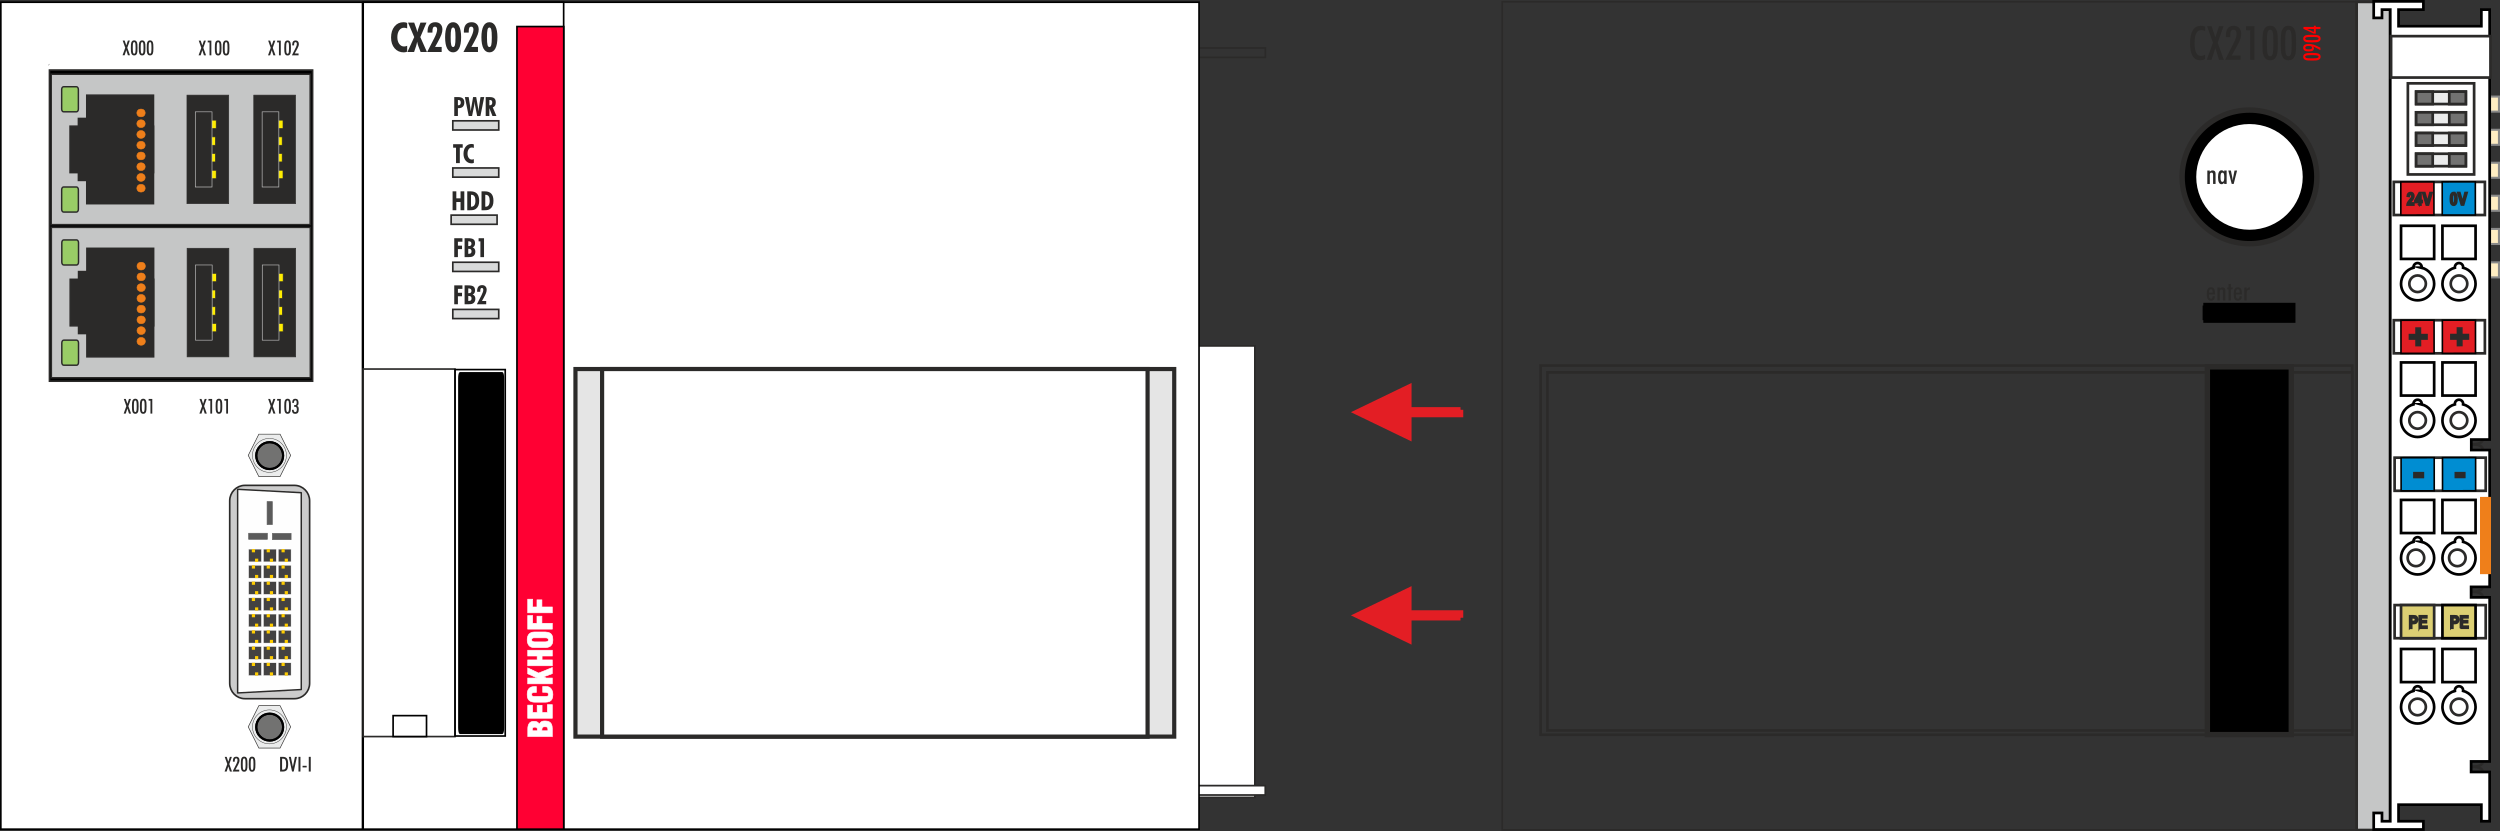 <?xml version="1.0" encoding="UTF-8"?>
<!DOCTYPE svg PUBLIC "-//W3C//DTD SVG 1.1//EN" "http://www.w3.org/Graphics/SVG/1.1/DTD/svg11.dtd">
<!-- Creator: CorelDRAW 2017 -->
<svg xmlns="http://www.w3.org/2000/svg" xml:space="preserve" width="92.185mm" height="30.657mm" version="1.1" style="shape-rendering:geometricPrecision; text-rendering:geometricPrecision; image-rendering:optimizeQuality; fill-rule:evenodd; clip-rule:evenodd"
viewBox="0 0 4956.88 1648.45"
 xmlns:xlink="http://www.w3.org/1999/xlink">
 <rect x="0" y="0" width="4956.88" height="1648.45" fill="#333333" stroke="none"/>
 <defs>
  <style type="text/css">
   <![CDATA[
    .str27 {stroke:#2B2A29;stroke-width:8.28;stroke-miterlimit:22.926}
    .str24 {stroke:#2B2A29;stroke-width:2.92;stroke-miterlimit:22.926}
    .str7 {stroke:#2B2A29;stroke-width:3.22;stroke-miterlimit:22.926}
    .str6 {stroke:black;stroke-width:3.22;stroke-miterlimit:22.926}
    .str14 {stroke:black;stroke-width:3.31;stroke-miterlimit:22.926}
    .str15 {stroke:#2B2A29;stroke-width:3.31;stroke-miterlimit:22.926}
    .str8 {stroke:#2B2A29;stroke-width:3.33;stroke-miterlimit:22.926}
    .str13 {stroke:#2B2A29;stroke-width:3.5;stroke-miterlimit:22.926}
    .str21 {stroke:#2B2A29;stroke-width:0.77;stroke-miterlimit:22.926}
    .str17 {stroke:#FEFEFE;stroke-width:0.96;stroke-miterlimit:22.926}
    .str20 {stroke:#2B2A29;stroke-width:1.02;stroke-miterlimit:22.926}
    .str9 {stroke:#2B2A29;stroke-width:10.75;stroke-miterlimit:22.926}
    .str10 {stroke:black;stroke-width:10.75;stroke-miterlimit:22.926}
    .str0 {stroke:#E31E24;stroke-width:10.75;stroke-miterlimit:22.926}
    .str11 {stroke:white;stroke-width:10.75;stroke-miterlimit:22.926}
    .str25 {stroke:#EF7F1A;stroke-width:1.17;stroke-miterlimit:22.926}
    .str3 {stroke:#2B2A29;stroke-width:5.38;stroke-miterlimit:22.926}
    .str2 {stroke:#2B2A29;stroke-width:5.38;stroke-miterlimit:22.926}
    .str5 {stroke:#EF7F1A;stroke-width:5.38;stroke-miterlimit:22.926}
    .str4 {stroke:black;stroke-width:5.38;stroke-miterlimit:22.926}
    .str19 {stroke:#2B2A29;stroke-width:1.26;stroke-miterlimit:22.926}
    .str18 {stroke:#5B5B5B;stroke-width:1.26;stroke-miterlimit:22.926}
    .str26 {stroke:#C5C6C6;stroke-width:1.26;stroke-miterlimit:22.926}
    .str22 {stroke:#FEFEFE;stroke-width:1.26;stroke-miterlimit:22.926}
    .str1 {stroke:#898989;stroke-width:4.1;stroke-miterlimit:22.926}
    .str16 {stroke:#2B2A29;stroke-width:2.92;stroke-linejoin:round;stroke-miterlimit:22.926}
    .str23 {stroke:black;stroke-width:4.14;stroke-linejoin:bevel;stroke-miterlimit:22.926}
    .str12 {stroke:black;stroke-width:13.44;stroke-linejoin:bevel;stroke-miterlimit:22.926}
    .fil2 {fill:none}
    .fil14 {fill:none;fill-rule:nonzero}
    .fil6 {fill:#EBECEC}
    .fil3 {fill:#C5C6C6}
    .fil7 {fill:#727271}
    .fil9 {fill:#2B2A29}
    .fil11 {fill:#DCCF73}
    .fil1 {fill:#FFEDC2}
    .fil5 {fill:#EF7F1A}
    .fil8 {fill:#E31E24}
    .fil10 {fill:#008DD2}
    .fil27 {fill:black}
    .fil12 {fill:black}
    .fil31 {fill:#2B2A29}
    .fil19 {fill:#434242}
    .fil21 {fill:#5B5B5B}
    .fil23 {fill:#727271}
    .fil34 {fill:#99CC66}
    .fil30 {fill:#C5C6C6}
    .fil17 {fill:#CCCCCC}
    .fil25 {fill:#D9DADA}
    .fil35 {fill:#E5E5E5}
    .fil22 {fill:#EBECEC}
    .fil32 {fill:#EF7F1A}
    .fil20 {fill:#FECC00}
    .fil24 {fill:#FF0033}
    .fil33 {fill:#FFED00}
    .fil4 {fill:white}
    .fil13 {fill:white}
    .fil15 {fill:#2B2A29;fill-rule:nonzero}
    .fil28 {fill:black;fill-rule:nonzero}
    .fil26 {fill:#2B2A29;fill-rule:nonzero}
    .fil0 {fill:#E31E24;fill-rule:nonzero}
    .fil18 {fill:#FEFEFE;fill-rule:nonzero}
    .fil16 {fill:red;fill-rule:nonzero}
    .fil29 {fill:white;fill-rule:nonzero}
   ]]>
  </style>
 </defs>
 <g id="Ebene_x0020_1">
  <g id="_2050936230976">
   <g>
    <path class="fil0 str0" d="M2895.87 812.56l-102.49 0 0 -44.76 -102.49 49.47 102.49 49.47 0 -44.76 102.49 0 0 -9.43 0 0.01zm-50.65 0m-51.84 -22.38m-50.65 2.36m0 49.47m50.65 2.36m51.84 -22.38m50.65 -4.71z"/>
    <path class="fil0 str0" d="M2895.87 1224.86l-102.49 0 0 44.76 -102.49 -49.47 102.49 -49.47 0 44.76 102.49 0 0 9.43 0 -0.01zm-50.65 0m-51.84 22.38m-50.65 -2.36m0 -49.47m50.65 -2.36m51.84 22.38m50.65 4.71z"/>
    <g>
     <g>
      <rect class="fil1 str1" x="4937.27" y="191.49" width="17.55" height="29.84"/>
      <rect class="fil1 str1" x="4937.27" y="257.31" width="17.55" height="29.84"/>
      <rect class="fil1 str1" x="4937.27" y="322.65" width="17.55" height="29.84"/>
      <rect class="fil1 str1" x="4937.27" y="388.09" width="17.55" height="29.84"/>
      <rect class="fil1 str1" x="4937.27" y="453.92" width="17.55" height="29.84"/>
      <rect class="fil1 str1" x="4937.27" y="520.18" width="17.55" height="29.84"/>
     </g>
     <ellipse class="fil2 str2" cx="4902.62" cy="1528.92" rx="19.63" ry="8.72"/>
     <ellipse class="fil2 str2" cx="4902.62" cy="1511.72" rx="19.63" ry="8.72"/>
     <ellipse class="fil2 str2" cx="4902.62" cy="889.58" rx="19.63" ry="8.72"/>
     <ellipse class="fil2 str2" cx="4902.62" cy="872.38" rx="19.63" ry="8.72"/>
     <ellipse class="fil2 str2" cx="4902.62" cy="1181.98" rx="19.63" ry="8.72"/>
     <ellipse class="fil2 str2" cx="4902.62" cy="1164.77" rx="19.63" ry="8.72"/>
     <polygon class="fil3 str3" points="4672.65,3.72 4738.99,3.72 4738.99,1645.76 4672.65,1645.76 "/>
     <path class="fil4 str4" d="M4739.3 51.95l0.01 -32.84 -16.42 0 0 16.42 -16.42 0 0 -32.84 32.84 0.01 16.42 -0.01 49.26 0 0 16.42 -49.26 0 0 32.84 164.21 0 0 -32.84 16.42 0 -0.01 32.84 0 819.54 -36.38 0 0 20.86 36.38 0 0 271.25 -36.75 0 0 20.86 36.75 0 0 325.26 -36.75 0 0 20.86 36.75 0 0 64.9 0.01 32.84 -16.42 0 0 -32.84 -164.21 0 0 32.84 49.26 -0.01 0 16.42 -65.68 0 -32.84 0.01 0 -32.84 16.42 0 0 16.42 16.42 0 -0.01 -32.84c0,-516.9 0,-1031.62 0,-1543.52z"/>
     <polygon class="fil4 str4" points="4842.75,447.68 4908.44,447.68 4908.44,513.36 4842.75,513.36 "/>
     <path class="fil2 str4" d="M4883.73 530.8c14.17,3.64 24.7,16.54 24.7,31.82 0,18.09 -14.75,32.84 -32.84,32.84 -18.09,0 -32.84,-14.75 -32.84,-32.84 0,-15.28 10.53,-28.18 24.7,-31.82 -0.04,-0.33 -0.07,-0.67 -0.07,-1.02 0,-4.52 3.69,-8.21 8.21,-8.21 4.52,0 8.21,3.69 8.21,8.21 0,0.35 -0.03,0.69 -0.07,1.02z"/>
     <g>
      <polygon class="fil4 str4" points="4760.65,447.68 4826.33,447.68 4826.33,513.36 4760.65,513.36 "/>
      <path class="fil2 str4" d="M4801.64 530.8c14.17,3.64 24.7,16.54 24.7,31.82 0,18.09 -14.75,32.84 -32.84,32.84 -18.09,0 -32.84,-14.75 -32.84,-32.84 0,-15.28 10.53,-28.18 24.7,-31.82 -0.04,-0.33 -0.07,-0.67 -0.07,-1.02 0,-4.52 3.69,-8.21 8.21,-8.21 4.52,0 8.21,3.69 8.21,8.21 0,0.35 -0.02,0.69 -0.06,1.02z"/>
     </g>
     <g>
      <polygon class="fil4 str4" points="4842.75,1286.77 4908.44,1286.77 4908.44,1352.45 4842.75,1352.45 "/>
      <path class="fil2 str4" d="M4883.73 1369.89c14.17,3.63 24.7,16.54 24.7,31.82 0,18.09 -14.75,32.84 -32.84,32.84 -18.09,0 -32.84,-14.75 -32.84,-32.84 0,-15.28 10.53,-28.18 24.7,-31.82 -0.04,-0.34 -0.07,-0.68 -0.07,-1.02 0,-4.52 3.69,-8.21 8.21,-8.21 4.52,0 8.21,3.69 8.21,8.21 0,0.34 -0.03,0.68 -0.07,1.02z"/>
     </g>
     <g>
      <polygon class="fil4 str4" points="4760.65,1286.77 4826.33,1286.77 4826.33,1352.45 4760.65,1352.45 "/>
      <path class="fil2 str4" d="M4801.64 1369.89c14.17,3.63 24.7,16.54 24.7,31.82 0,18.09 -14.75,32.84 -32.84,32.84 -18.09,0 -32.84,-14.75 -32.84,-32.84 0,-15.28 10.53,-28.18 24.7,-31.82 -0.04,-0.34 -0.07,-0.68 -0.07,-1.02 0,-4.52 3.69,-8.21 8.21,-8.21 4.52,0 8.21,3.69 8.21,8.21 0,0.34 -0.02,0.68 -0.06,1.02z"/>
     </g>
     <g>
      <polygon class="fil4 str4" points="4842.75,991.2 4908.44,991.2 4908.44,1056.88 4842.75,1056.88 "/>
      <path class="fil2 str4" d="M4883.73 1074.32c14.17,3.64 24.7,16.55 24.7,31.82 0,18.09 -14.75,32.84 -32.84,32.84 -18.09,0 -32.84,-14.75 -32.84,-32.84 0,-15.28 10.53,-28.18 24.7,-31.82 -0.04,-0.33 -0.07,-0.67 -0.07,-1.02 0,-4.53 3.69,-8.21 8.21,-8.21 4.52,0 8.21,3.68 8.21,8.21 0,0.34 -0.03,0.68 -0.07,1.02z"/>
     </g>
     <g>
      <polygon class="fil4 str4" points="4760.65,991.2 4826.33,991.2 4826.33,1056.88 4760.65,1056.88 "/>
      <path class="fil2 str4" d="M4801.64 1074.32c14.17,3.64 24.7,16.55 24.7,31.82 0,18.09 -14.75,32.84 -32.84,32.84 -18.09,0 -32.84,-14.75 -32.84,-32.84 0,-15.28 10.53,-28.18 24.7,-31.82 -0.04,-0.33 -0.07,-0.67 -0.07,-1.02 0,-4.53 3.69,-8.21 8.21,-8.21 4.52,0 8.21,3.68 8.21,8.21 0,0.34 -0.02,0.68 -0.06,1.02z"/>
     </g>
     <g>
      <polygon class="fil4 str4" points="4842.75,718.62 4908.44,718.62 4908.44,784.3 4842.75,784.3 "/>
      <path class="fil2 str4" d="M4883.73 801.75c14.17,3.64 24.7,16.54 24.7,31.82 0,18.09 -14.75,32.84 -32.84,32.84 -18.09,0 -32.84,-14.75 -32.84,-32.84 0,-15.28 10.53,-28.18 24.7,-31.82 -0.04,-0.34 -0.07,-0.68 -0.07,-1.02 0,-4.52 3.69,-8.21 8.21,-8.21 4.52,0 8.21,3.69 8.21,8.21 0,0.34 -0.03,0.68 -0.07,1.02z"/>
     </g>
     <g>
      <polygon class="fil4 str4" points="4760.65,718.62 4826.33,718.62 4826.33,784.3 4760.65,784.3 "/>
      <path class="fil2 str4" d="M4801.64 801.75c14.17,3.64 24.7,16.54 24.7,31.82 0,18.09 -14.75,32.84 -32.84,32.84 -18.09,0 -32.84,-14.75 -32.84,-32.84 0,-15.28 10.53,-28.18 24.7,-31.82 -0.04,-0.34 -0.07,-0.68 -0.07,-1.02 0,-4.52 3.69,-8.21 8.21,-8.21 4.52,0 8.21,3.69 8.21,8.21 0,0.34 -0.02,0.68 -0.06,1.02z"/>
     </g>
     <polygon class="fil4 str3" points="4740.94,71.66 4937.99,71.66 4937.99,153.76 4740.94,153.76 "/>
     <g>
      <path class="fil4 str3" d="M4793.5 1385.29c9.07,0 16.42,7.36 16.42,16.42 0,9.07 -7.35,16.42 -16.42,16.42 -9.07,0 -16.42,-7.35 -16.42,-16.42 0,-9.07 7.35,-16.42 16.42,-16.42z"/>
      <path class="fil4 str3" d="M4875.6 1385.29c9.07,0 16.42,7.36 16.42,16.42 0,9.07 -7.35,16.42 -16.42,16.42 -9.07,0 -16.42,-7.35 -16.42,-16.42 0,-9.07 7.35,-16.42 16.42,-16.42z"/>
     </g>
     <g>
      <path class="fil4 str3" d="M4790.21 1089.72c9.07,0 16.42,7.36 16.42,16.42 0,9.07 -7.36,16.42 -16.42,16.42 -9.07,0 -16.42,-7.35 -16.42,-16.42 0,-9.07 7.35,-16.42 16.42,-16.42z"/>
      <path class="fil4 str3" d="M4872.31 1089.72c9.07,0 16.42,7.36 16.42,16.42 0,9.07 -7.36,16.42 -16.42,16.42 -9.07,0 -16.42,-7.35 -16.42,-16.42 0,-9.07 7.35,-16.42 16.42,-16.42z"/>
     </g>
     <g>
      <path class="fil4 str3" d="M4793.5 817.15c9.07,0 16.42,7.35 16.42,16.42 0,9.07 -7.35,16.42 -16.42,16.42 -9.07,0 -16.42,-7.35 -16.42,-16.42 0,-9.07 7.35,-16.42 16.42,-16.42z"/>
      <path class="fil4 str3" d="M4875.6 817.15c9.07,0 16.42,7.35 16.42,16.42 0,9.07 -7.35,16.42 -16.42,16.42 -9.07,0 -16.42,-7.35 -16.42,-16.42 0,-9.07 7.35,-16.42 16.42,-16.42z"/>
     </g>
     <g>
      <path class="fil4 str3" d="M4793.5 546.2c9.07,0 16.42,7.35 16.42,16.42 0,9.07 -7.35,16.42 -16.42,16.42 -9.07,0 -16.42,-7.35 -16.42,-16.42 0,-9.07 7.35,-16.42 16.42,-16.42z"/>
      <path class="fil4 str3" d="M4875.6 546.2c9.07,0 16.42,7.35 16.42,16.42 0,9.07 -7.35,16.42 -16.42,16.42 -9.07,0 -16.42,-7.35 -16.42,-16.42 0,-9.07 7.35,-16.42 16.42,-16.42z"/>
     </g>
     <polygon class="fil5 str5" points="4919.93,987.92 4936.35,987.92 4936.35,1135.7 4919.93,1135.7 "/>
     <g>
      <polygon class="fil2 str3" points="4774.2,165.25 4905.56,165.25 4905.56,345.88 4774.2,345.88 "/>
      <polygon class="fil6 str3" points="4790.62,222.72 4889.14,222.72 4889.14,247.35 4790.62,247.35 "/>
      <polygon class="fil7 str3" points="4856.3,222.72 4889.14,222.72 4889.14,247.35 4856.3,247.35 "/>
      <polygon class="fil7 str3" points="4790.62,222.72 4823.46,222.72 4823.46,247.35 4790.62,247.35 "/>
      <polygon class="fil6 str3" points="4790.62,181.67 4889.14,181.67 4889.14,206.3 4790.62,206.3 "/>
      <polygon class="fil7 str3" points="4856.3,181.67 4889.14,181.67 4889.14,206.3 4856.3,206.3 "/>
      <polygon class="fil7 str3" points="4790.62,181.67 4823.46,181.67 4823.46,206.3 4790.62,206.3 "/>
      <polygon class="fil6 str3" points="4790.62,263.77 4889.14,263.77 4889.14,288.4 4790.62,288.4 "/>
      <polygon class="fil7 str3" points="4856.3,263.77 4889.14,263.77 4889.14,288.4 4856.3,288.4 "/>
      <polygon class="fil7 str3" points="4790.62,263.77 4823.46,263.77 4823.46,288.4 4790.62,288.4 "/>
      <polygon class="fil6 str3" points="4790.62,304.82 4889.14,304.82 4889.14,329.45 4790.62,329.45 "/>
      <polygon class="fil7 str3" points="4856.3,304.82 4889.14,304.82 4889.14,329.45 4856.3,329.45 "/>
      <polygon class="fil7 str3" points="4790.62,304.82 4823.46,304.82 4823.46,329.45 4790.62,329.45 "/>
     </g>
     <polygon class="fil2 str3" points="4926.91,700.55 4746.28,700.55 4746.28,634.87 4926.91,634.87 "/>
     <polygon class="fil2 str3" points="4926.91,426.33 4746.28,426.33 4746.28,360.65 4926.91,360.65 "/>
     <polygon class="fil2 str3" points="4928.55,1265.42 4747.92,1265.42 4747.92,1199.74 4928.55,1199.74 "/>
     <polygon class="fil2 str3" points="4928.55,973.13 4747.92,973.13 4747.92,907.45 4928.55,907.45 "/>
     <g>
      <polygon class="fil8 str6" points="4760.19,360.73 4825.87,360.66 4825.94,426.34 4760.26,426.41 "/>
      <path class="fil9 str7" d="M4786.15 402.27l0.01 4.41 -13.7 0.01c0.14,-1.67 0.59,-3.26 1.34,-4.77 0.75,-1.51 2.21,-3.49 4.37,-5.95 1.72,-1.95 2.76,-3.27 3.16,-3.96 0.58,-1.01 0.88,-2.02 0.88,-3.04 -0.01,-1.09 -0.25,-1.9 -0.73,-2.46 -0.49,-0.55 -1.13,-0.83 -1.91,-0.82 -1.72,0 -2.65,1.3 -2.79,3.89l-3.89 -0.52c0.24,-2.53 0.94,-4.38 2.11,-5.57 1.17,-1.18 2.73,-1.77 4.67,-1.77 2.14,-0.01 3.75,0.69 4.83,2.08 1.09,1.39 1.63,2.98 1.63,4.78 0,1.02 -0.13,2.01 -0.41,2.96 -0.27,0.95 -0.7,1.91 -1.27,2.88 -0.58,0.97 -1.53,2.2 -2.88,3.7 -1.25,1.42 -2.04,2.35 -2.38,2.81 -0.33,0.46 -0.6,0.89 -0.81,1.32l7.76 -0.01zm10.29 4.4l-0.01 -5.01 -8.35 0.01 0 -4.19 8.81 -15.77 3.3 0 0.02 15.74 2.53 -0.01 0.01 4.2 -2.54 0.01 0.01 5.01 -3.79 0.01zm-0.01 -9.21l-0.01 -8.49 -4.67 8.49 4.68 -0.01zm14.3 9.19l-7.33 -24.88 4.41 -0.01 5.22 18.42 4.93 -18.43 4.42 -0.01 -7.2 24.9 -4.45 0.01z"/>
     </g>
     <g>
      <polygon class="fil10 str6" points="4842.29,360.65 4907.97,360.58 4908.04,426.26 4842.36,426.33 "/>
      <path class="fil9 str7" d="M4864.92 381.64c1.97,0 3.58,0.94 4.8,2.82 1.23,1.88 1.84,5.17 1.84,9.87 0.01,4.69 -0.6,7.98 -1.82,9.86 -1.22,1.89 -2.81,2.82 -4.77,2.83 -1.98,0 -3.58,-0.93 -4.81,-2.8 -1.22,-1.86 -1.83,-5.17 -1.84,-9.93 -0.01,-4.67 0.6,-7.94 1.82,-9.82 1.22,-1.89 2.81,-2.83 4.79,-2.83zm0.01 3.96c-0.77,0 -1.38,0.51 -1.84,1.53 -0.46,1.01 -0.68,3.41 -0.67,7.21 0,3.8 0.23,6.19 0.69,7.21 0.46,1.01 1.08,1.51 1.84,1.51 0.77,0 1.39,-0.51 1.84,-1.53 0.45,-1.01 0.68,-3.41 0.67,-7.19 -0.01,-3.79 -0.23,-6.19 -0.68,-7.21 -0.46,-1.01 -1.07,-1.52 -1.84,-1.52zm15.34 20.98l-7.33 -24.88 4.41 0 5.22 18.41 4.93 -18.42 4.42 -0.01 -7.21 24.89 -4.44 0.01z"/>
     </g>
     <g>
      <polygon class="fil8 str6" points="4842.58,634.87 4908.26,634.8 4908.33,700.48 4842.65,700.55 "/>
      <polygon class="fil9 str7" points="4872.55,685.15 4872.54,672.22 4859.47,672.23 4859.46,663.34 4872.53,663.32 4872.52,650.39 4881.21,650.39 4881.22,663.31 4894.28,663.3 4894.29,672.19 4881.23,672.21 4881.24,685.14 "/>
     </g>
     <g>
      <polygon class="fil8 str6" points="4760.47,634.95 4826.16,634.88 4826.23,700.56 4760.54,700.63 "/>
      <polygon class="fil9 str7" points="4790.45,685.23 4790.44,672.31 4777.36,672.32 4777.36,663.42 4790.42,663.41 4790.41,650.48 4799.1,650.47 4799.11,663.4 4812.19,663.39 4812.19,672.28 4799.12,672.3 4799.14,685.22 "/>
     </g>
     <g>
      <polygon class="fil10 str6" points="4760.76,907.53 4826.44,907.46 4826.51,973.15 4760.83,973.22 "/>
      <polygon class="fil9 str7" points="4786.21,946.78 4786.2,937.25 4804.98,937.23 4804.98,946.75 "/>
     </g>
     <g>
      <polygon class="fil10 str6" points="4842.86,907.45 4908.54,907.38 4908.61,973.06 4842.93,973.13 "/>
      <polygon class="fil9 str7" points="4868.32,946.69 4868.31,937.17 4887.08,937.15 4887.08,946.67 "/>
     </g>
     <polygon class="fil11 str4" points="4842.75,1199.74 4908.44,1199.74 4908.44,1265.42 4842.75,1265.42 "/>
     <polygon class="fil11 str3" points="4760.65,1199.74 4826.33,1199.74 4826.33,1265.42 4760.65,1265.42 "/>
     <path class="fil9 str7" d="M4777.74 1245.77l-0.03 -24.89 6.62 -0.01c2.47,-0.01 4.09,0.12 4.84,0.35 1.21,0.38 2.21,1.2 3,2.46 0.79,1.25 1.19,2.87 1.19,4.86 0,1.79 -0.34,3.31 -1.02,4.52 -0.67,1.22 -1.53,2.07 -2.54,2.56 -1.02,0.49 -2.77,0.74 -5.26,0.75l-2.7 0 0.01 9.38 -4.1 0.01zm4.08 -20.69l0.01 7.09 2.29 0c1.53,-0.01 2.58,-0.11 3.13,-0.33 0.55,-0.22 1,-0.61 1.36,-1.17 0.35,-0.57 0.53,-1.26 0.53,-2.08 -0.01,-0.83 -0.18,-1.53 -0.55,-2.1 -0.37,-0.56 -0.82,-0.95 -1.36,-1.14 -0.53,-0.19 -1.66,-0.28 -3.39,-0.28l-2.01 0zm14.93 20.67l-0.03 -24.89 15.12 -0.02 0.01 4.21 -11.02 0.01 0.01 5.49 10.25 -0.01 0.01 4.2 -10.25 0.01 0.01 6.78 11.4 -0.01 0.01 4.2 -15.5 0.02z"/>
     <path class="fil9 str7" d="M4859.38 1245.71l0 -24.89 6.62 0c2.47,0 4.08,0.12 4.84,0.36 1.22,0.38 2.21,1.2 3,2.46 0.79,1.25 1.18,2.87 1.18,4.85 0,1.8 -0.34,3.31 -1.02,4.53 -0.67,1.22 -1.53,2.06 -2.54,2.56 -1.02,0.49 -2.77,0.74 -5.27,0.74l-2.7 0 0 9.38 -4.1 0zm4.1 -20.68l0 7.09 2.29 0c1.53,0 2.58,-0.11 3.12,-0.33 0.55,-0.21 1.01,-0.6 1.36,-1.16 0.35,-0.57 0.53,-1.26 0.53,-2.08 0,-0.83 -0.18,-1.53 -0.55,-2.1 -0.37,-0.56 -0.82,-0.95 -1.35,-1.14 -0.53,-0.19 -1.66,-0.29 -3.39,-0.29l-2.01 0zm14.91 20.68l0 -24.89 15.12 0 0 4.2 -11.02 0 0 5.5 10.25 0 0 4.2 -10.25 0 0 6.78 11.4 0 0 4.2 -15.5 0z"/>
     <rect class="fil2 str8" x="2978.57" y="3.44" width="1693.62" height="1642.05"/>
     <rect class="fil2 str3" x="3054.7" y="724.79" width="1609.2" height="732.06"/>
     <rect class="fil2 str3" x="3068.09" y="738.34" width="1595.84" height="709.96"/>
     <rect class="fil12 str9" x="4376.61" y="727.33" width="166.5" height="729.25"/>
     <rect class="fil12 str10" x="4373.96" y="605.75" width="172" height="28.99"/>
     <g>
      <ellipse class="fil12 str9" cx="4460.16" cy="350.73" rx="133.6" ry="132.55"/>
      <ellipse class="fil13 str11" cx="4460.16" cy="350.73" rx="100.2" ry="99.42"/>
     </g>
     <line class="fil14 str12" x1="4373.96" y1="634.75" x2="4373.96" y2= "605.76" />
     <path class="fil15" d="M4372.26 117.16c-1.51,0.78 -3.02,1.37 -4.55,1.75 -1.54,0.39 -3.16,0.58 -4.89,0.58 -6.87,0 -12,-2.79 -15.41,-8.36 -3.41,-5.58 -5.11,-13.98 -5.11,-25.21 0,-11.45 1.82,-20.12 5.45,-26 3.65,-5.87 9.02,-8.81 16.14,-8.81 1.55,0 3.03,0.16 4.41,0.46 1.38,0.31 2.7,0.74 3.96,1.32l0 8.54c-1.29,-0.64 -2.53,-1.1 -3.71,-1.41 -1.18,-0.3 -2.29,-0.45 -3.33,-0.45 -4.82,0 -8.32,2.09 -10.54,6.28 -2.22,4.17 -3.32,10.85 -3.32,19.98 0,8.51 1.05,14.82 3.16,18.92 2.09,4.1 5.34,6.14 9.73,6.14 1.26,0 2.53,-0.2 3.82,-0.62 1.29,-0.41 2.69,-1.03 4.19,-1.89l0 8.78zm3.12 1.49l12.34 -33.93 -11.69 -32.73 9.02 0 7.37 21.87 7.27 -21.87 9.07 0 -11.69 32.73 12.33 33.93 -9.52 0 -7.46 -23.19 -7.54 23.19 -9.49 0zm36.54 0l17.91 -35.35c1.56,-3.13 2.74,-6.01 3.51,-8.61 0.79,-2.6 1.18,-4.97 1.18,-7.09 0,-2.96 -0.5,-5.16 -1.49,-6.58 -1.01,-1.43 -2.55,-2.15 -4.62,-2.15 -2.31,0 -3.95,0.95 -4.92,2.83 -0.99,1.89 -1.47,5.1 -1.47,9.64l0 2.32 -8.47 0c-0.06,-0.42 -0.1,-0.85 -0.1,-1.3 0,-0.45 0,-1.13 0,-2.09 0,-6.36 1.29,-11.15 3.87,-14.36 2.58,-3.21 6.43,-4.82 11.54,-4.82 4.64,0 8.28,1.47 10.94,4.38 2.66,2.93 3.97,6.95 3.97,12.11 0,3.01 -0.52,6.13 -1.54,9.34 -1.04,3.21 -2.77,7.03 -5.23,11.47l-12 21.74 17.44 0 0 8.5 -30.51 0zm49.67 0l0 -58.63 -8.32 0 0 -8.04 16.7 0 0 66.67 -8.38 0zm33.07 -33.39c0,11.03 0.47,18.17 1.4,21.44 0.94,3.28 2.62,4.91 5.07,4.91 2.44,0 4.1,-1.61 5.04,-4.8 0.92,-3.19 1.4,-10.38 1.4,-21.56 0,-11.2 -0.47,-18.4 -1.4,-21.59 -0.94,-3.2 -2.61,-4.8 -5.04,-4.8 -2.45,0 -4.13,1.63 -5.07,4.91 -0.93,3.27 -1.4,10.43 -1.4,21.48zm-8.8 0.09c0,-7.26 0.18,-12.77 0.51,-16.46 0.34,-3.69 0.91,-6.47 1.71,-8.34 1.32,-3.31 3,-5.72 5.08,-7.2 2.08,-1.5 4.73,-2.25 7.98,-2.25 3.25,0 5.91,0.75 7.95,2.25 2.04,1.48 3.73,3.89 5.08,7.2 0.77,1.94 1.32,4.72 1.67,8.42 0.33,3.68 0.5,9.15 0.5,16.38 0,7.22 -0.17,12.66 -0.5,16.34 -0.34,3.67 -0.9,6.45 -1.67,8.37 -1.35,3.32 -3.03,5.72 -5.08,7.2 -2.04,1.48 -4.69,2.22 -7.95,2.22 -3.25,0 -5.9,-0.74 -7.98,-2.22 -2.08,-1.48 -3.75,-3.88 -5.08,-7.2 -0.8,-1.86 -1.37,-4.61 -1.71,-8.31 -0.33,-3.68 -0.51,-9.15 -0.51,-16.39zm45.07 -0.09c0,11.03 0.47,18.17 1.4,21.44 0.94,3.28 2.62,4.91 5.07,4.91 2.44,0 4.1,-1.61 5.04,-4.8 0.93,-3.19 1.4,-10.38 1.4,-21.56 0,-11.2 -0.47,-18.4 -1.4,-21.59 -0.94,-3.2 -2.61,-4.8 -5.04,-4.8 -2.45,0 -4.13,1.63 -5.07,4.91 -0.93,3.27 -1.4,10.43 -1.4,21.48zm-8.8 0.09c0,-7.26 0.18,-12.77 0.51,-16.46 0.34,-3.69 0.91,-6.47 1.72,-8.34 1.32,-3.31 3,-5.72 5.07,-7.2 2.08,-1.5 4.73,-2.25 7.98,-2.25 3.25,0 5.91,0.75 7.95,2.25 2.04,1.48 3.72,3.89 5.07,7.2 0.77,1.94 1.32,4.72 1.67,8.42 0.33,3.68 0.5,9.15 0.5,16.38 0,7.22 -0.17,12.66 -0.5,16.34 -0.35,3.67 -0.9,6.45 -1.67,8.37 -1.35,3.32 -3.03,5.72 -5.07,7.2 -2.04,1.48 -4.7,2.22 -7.95,2.22 -3.25,0 -5.9,-0.74 -7.98,-2.22 -2.07,-1.48 -3.75,-3.88 -5.07,-7.2 -0.81,-1.86 -1.37,-4.61 -1.72,-8.31 -0.33,-3.68 -0.51,-9.15 -0.51,-16.39z"/>
     <path class="fil16" d="M4583.92 115.7c5.57,0 9.16,-0.23 10.81,-0.69 1.65,-0.47 2.48,-1.3 2.48,-2.52 0,-1.21 -0.81,-2.04 -2.42,-2.5 -1.61,-0.46 -5.23,-0.7 -10.87,-0.7 -5.64,0 -9.27,0.24 -10.88,0.7 -1.61,0.46 -2.42,1.29 -2.42,2.5 0,1.22 0.82,2.05 2.47,2.52 1.65,0.46 5.26,0.69 10.82,0.69zm0.05 4.36c-3.66,0 -6.43,-0.08 -8.3,-0.25 -1.86,-0.17 -3.26,-0.45 -4.2,-0.85 -1.67,-0.66 -2.88,-1.49 -3.63,-2.52 -0.75,-1.03 -1.13,-2.34 -1.13,-3.96 0,-1.62 0.38,-2.93 1.13,-3.95 0.75,-1.01 1.96,-1.84 3.63,-2.52 0.97,-0.38 2.38,-0.66 4.24,-0.83 1.85,-0.16 4.61,-0.25 8.25,-0.25 3.64,0 6.38,0.09 8.23,0.25 1.84,0.17 3.25,0.45 4.22,0.83 1.68,0.67 2.89,1.51 3.63,2.52 0.75,1.02 1.12,2.33 1.12,3.95 0,1.61 -0.37,2.93 -1.12,3.96 -0.74,1.03 -1.95,1.86 -3.63,2.52 -0.93,0.4 -2.32,0.68 -4.18,0.85 -1.86,0.17 -4.61,0.25 -8.26,0.25zm-6.51 -28.9c-2.32,0 -4.04,0.28 -5.11,0.83 -1.09,0.55 -1.62,1.43 -1.62,2.64 0,1.13 0.53,1.97 1.6,2.48 1.06,0.53 2.8,0.78 5.18,0.78 2.49,0 4.23,-0.25 5.22,-0.76 0.99,-0.51 1.48,-1.38 1.48,-2.6 0,-1.19 -0.54,-2.04 -1.6,-2.58 -1.06,-0.54 -2.78,-0.8 -5.15,-0.8zm8.81 0.75c0.59,0.58 1.02,1.18 1.29,1.79 0.27,0.62 0.41,1.28 0.41,1.99 0,2.21 -0.79,3.81 -2.38,4.79 -1.59,0.98 -4.22,1.47 -7.89,1.47 -3.77,0 -6.56,-0.61 -8.35,-1.82 -1.8,-1.21 -2.69,-3.09 -2.69,-5.65 0,-2.48 0.95,-4.33 2.84,-5.55 1.89,-1.23 4.75,-1.84 8.57,-1.84 3.04,0 6.18,0.51 9.41,1.53 3.25,1.02 7.66,3.01 13.26,5.96l0 4.86c-3.75,-2.11 -6.67,-3.7 -8.74,-4.78 -2.08,-1.08 -3.98,-1.99 -5.74,-2.75zm-2.35 -12.21c5.57,0 9.16,-0.23 10.81,-0.69 1.65,-0.47 2.48,-1.3 2.48,-2.52 0,-1.21 -0.81,-2.03 -2.42,-2.5 -1.61,-0.46 -5.23,-0.69 -10.87,-0.69 -5.64,0 -9.27,0.23 -10.88,0.69 -1.61,0.47 -2.42,1.29 -2.42,2.5 0,1.22 0.82,2.05 2.47,2.52 1.65,0.46 5.26,0.69 10.82,0.69zm0.05 4.37c-3.66,0 -6.43,-0.09 -8.3,-0.25 -1.86,-0.17 -3.26,-0.46 -4.2,-0.85 -1.67,-0.66 -2.88,-1.49 -3.63,-2.52 -0.75,-1.03 -1.13,-2.34 -1.13,-3.96 0,-1.61 0.38,-2.93 1.13,-3.94 0.75,-1.02 1.96,-1.85 3.63,-2.52 0.97,-0.38 2.38,-0.66 4.24,-0.83 1.85,-0.17 4.61,-0.25 8.25,-0.25 3.64,0 6.38,0.09 8.23,0.25 1.84,0.17 3.25,0.45 4.22,0.83 1.68,0.67 2.89,1.5 3.63,2.52 0.75,1.01 1.12,2.33 1.12,3.94 0,1.61 -0.37,2.93 -1.12,3.96 -0.74,1.03 -1.95,1.87 -3.63,2.52 -0.93,0.39 -2.32,0.68 -4.18,0.85 -1.86,0.16 -4.61,0.25 -8.26,0.25zm3.87 -26.6l-13.3 0 13.3 5.98 0 -5.98zm12.91 0.09l-9.13 0 0 9.02 -4.31 0 -20.16 -9.4 0 -3.83 20.69 0 0 -2.38 3.77 0 0 2.38 9.13 0 0 4.22z"/>
     <path class="fil15" d="M4379.91 580.13l7.31 0 0 -0.66c0,-2.13 -0.28,-3.67 -0.85,-4.62 -0.56,-0.94 -1.48,-1.42 -2.73,-1.42 -1.23,0 -2.15,0.57 -2.78,1.7 -0.63,1.13 -0.95,2.81 -0.95,5zm11.68 7.13l0 0.34c0,2.73 -0.69,4.87 -2.08,6.44 -1.38,1.57 -3.27,2.36 -5.67,2.36 -2.93,0 -5.07,-1.08 -6.42,-3.24 -1.36,-2.15 -2.04,-5.61 -2.04,-10.33 0,-4.45 0.68,-7.79 2.04,-9.99 1.35,-2.2 3.4,-3.3 6.16,-3.3 2.92,0 5.04,1 6.33,3 1.3,1.99 1.95,5.26 1.95,9.81l0 1.51 -11.95 0 0 0.76c0,2.72 0.31,4.68 0.93,5.9 0.62,1.23 1.6,1.84 2.95,1.84 1.08,0 1.9,-0.42 2.46,-1.27 0.56,-0.85 0.87,-2.11 0.92,-3.81l4.42 -0.03zm4.9 8.66l0 -25.9 4.73 0 0 2.59c0.63,-0.95 1.41,-1.66 2.33,-2.13 0.91,-0.48 1.97,-0.71 3.18,-0.71 1.92,0 3.34,0.53 4.27,1.59 0.94,1.05 1.4,2.67 1.4,4.83l0 19.74 -4.81 0 0 -17.39c0,-1.75 -0.23,-2.96 -0.69,-3.6 -0.46,-0.62 -1.26,-0.94 -2.4,-0.94 -1.06,0 -1.87,0.33 -2.42,0.99 -0.53,0.66 -0.81,1.64 -0.81,2.94l0 18.01 -4.79 0zm22 0l0 -22.38 -2.6 0 0 -3.52 2.6 0 0 -7.02 4.79 0 0 7.02 3.59 0 0 3.52 -3.59 0 0 22.38 -4.79 0zm14.82 -15.79l7.31 0 0 -0.66c0,-2.13 -0.28,-3.67 -0.85,-4.62 -0.56,-0.94 -1.48,-1.42 -2.73,-1.42 -1.23,0 -2.16,0.57 -2.78,1.7 -0.63,1.13 -0.95,2.81 -0.95,5zm11.68 7.13l0 0.34c0,2.73 -0.69,4.87 -2.08,6.44 -1.38,1.57 -3.27,2.36 -5.67,2.36 -2.92,0 -5.07,-1.08 -6.42,-3.24 -1.36,-2.15 -2.03,-5.61 -2.03,-10.33 0,-4.45 0.68,-7.79 2.03,-9.99 1.36,-2.2 3.41,-3.3 6.16,-3.3 2.93,0 5.04,1 6.33,3 1.3,1.99 1.94,5.26 1.94,9.81l0 1.51 -11.94 0 0 0.76c0,2.72 0.31,4.68 0.92,5.9 0.63,1.23 1.61,1.84 2.95,1.84 1.08,0 1.91,-0.42 2.46,-1.27 0.56,-0.85 0.87,-2.11 0.91,-3.81l4.43 -0.03zm4.95 8.66l0 -25.9 4.62 0 0 3.77c0.66,-1.37 1.5,-2.4 2.53,-3.1 1.03,-0.7 2.29,-1.08 3.78,-1.15l0 5.02 -0.8 0c-1.86,0 -3.23,0.46 -4.09,1.39 -0.88,0.92 -1.31,2.37 -1.31,4.34l0 15.63 -4.73 0z"/>
     <path class="fil15" d="M4376.58 364.75l0 -26.6 4.86 0 0 2.66c0.65,-0.97 1.45,-1.7 2.4,-2.19 0.93,-0.49 2.02,-0.73 3.26,-0.73 1.97,0 3.44,0.55 4.39,1.63 0.96,1.09 1.44,2.74 1.44,4.96l0 20.28 -4.94 0 0 -17.86c0,-1.81 -0.24,-3.04 -0.71,-3.69 -0.48,-0.65 -1.3,-0.97 -2.46,-0.97 -1.09,0 -1.92,0.34 -2.48,1.02 -0.55,0.68 -0.83,1.68 -0.83,3.02l0 18.49 -4.91 0zm33.4 0l0 -2.6c-0.67,1.06 -1.45,1.86 -2.31,2.34 -0.86,0.49 -1.86,0.75 -3,0.75 -2.26,0 -3.96,-1.17 -5.13,-3.5 -1.17,-2.33 -1.75,-5.77 -1.75,-10.32 0,-4.53 0.58,-7.94 1.73,-10.26 1.16,-2.32 2.88,-3.49 5.15,-3.49 1.16,0 2.16,0.24 3.02,0.73 0.87,0.49 1.63,1.26 2.29,2.3l0 -2.54 4.91 0 0 26.6 -4.91 0zm-7.22 -13.34c0,3.39 0.29,5.79 0.86,7.18 0.58,1.4 1.52,2.09 2.83,2.09 1.32,0 2.26,-0.7 2.83,-2.1 0.58,-1.4 0.87,-3.79 0.87,-7.17 0,-3.4 -0.29,-5.79 -0.85,-7.16 -0.56,-1.36 -1.52,-2.04 -2.84,-2.04 -1.33,0 -2.29,0.68 -2.84,2.04 -0.57,1.37 -0.85,3.75 -0.85,7.16zm15.45 -13.27l5.11 0 2.79 13.88c0.17,0.82 0.31,1.73 0.44,2.75 0.13,1.03 0.24,2.14 0.35,3.35 0.17,-1.46 0.32,-2.7 0.45,-3.71 0.14,-1.02 0.27,-1.8 0.4,-2.33l2.73 -13.94 5.08 0 -6.69 26.6 -3.94 0 -6.73 -26.6z"/>
    </g>
   </g>
   <g>
    <polygon class="fil4 str13" points="2363.78,685.8 2488.12,685.8 2488.12,1581.11 2363.78,1581.11 "/>
    <polygon class="fil4 str13" points="2362.87,1557.69 2508.77,1557.69 2508.77,1576.31 2362.87,1576.31 "/>
    <polygon class="fil2 str13" points="2363.07,95.08 2508.97,95.08 2508.97,113.7 2363.07,113.7 "/>
    <rect class="fil4 str14" x="1.65" y="4.42" width="717.13" height="1639.62"/>
    <path class="fil17 str15" d="M485.48 962.39l98.41 0c16.51,0 30.01,13.73 30.01,30.52l0 361.87c0,16.79 -13.51,30.52 -30.01,30.52l-98.41 0c-16.51,0 -30.01,-13.73 -30.01,-30.52l0 -361.87c0,-16.79 13.51,-30.52 30.01,-30.52z"/>
    <g id="_2050856826736">
     <path class="fil18 str16" d="M597.34 1367.19l0 -390.28 -126.17 -6.73 0 403.74 126.17 -6.73 0 -0.01zm0 -195.13m-63.08 -198.51m-63.08 198.51m63.08 198.5z"/>
     <g>
      <g>
       <rect class="fil19 str17" transform="matrix(2.01759E-14 -0.762 -0.762 -2.01759E-14 547.718 1210.62)" width="33.12" height="33.12"/>
       <rect class="fil20" transform="matrix(1.0088E-14 -0.381 -0.381 -1.0088E-14 535.096 1191.7)" width="16.56" height="16.56"/>
       <rect class="fil20" transform="matrix(1.0088E-14 -0.381 -0.381 -1.0088E-14 541.407 1210.62)" width="16.56" height="16.56"/>
      </g>
      <g>
       <rect class="fil19 str17" transform="matrix(2.01759E-14 -0.762 -0.762 -2.01759E-14 547.718 1178.42)" width="33.12" height="33.12"/>
       <rect class="fil20" transform="matrix(1.0088E-14 -0.381 -0.381 -1.0088E-14 535.096 1159.49)" width="16.56" height="16.56"/>
       <rect class="fil20" transform="matrix(1.0088E-14 -0.381 -0.381 -1.0088E-14 541.407 1178.42)" width="16.56" height="16.56"/>
      </g>
      <g>
       <rect class="fil19 str17" transform="matrix(2.01759E-14 -0.762 -0.762 -2.01759E-14 547.718 1146.21)" width="33.12" height="33.12"/>
       <rect class="fil20" transform="matrix(1.0088E-14 -0.381 -0.381 -1.0088E-14 535.096 1127.29)" width="16.56" height="16.56"/>
       <rect class="fil20" transform="matrix(1.0088E-14 -0.381 -0.381 -1.0088E-14 541.407 1146.21)" width="16.56" height="16.56"/>
      </g>
      <g>
       <rect class="fil19 str17" transform="matrix(2.01759E-14 -0.762 -0.762 -2.01759E-14 547.718 1114.01)" width="33.12" height="33.12"/>
       <rect class="fil20" transform="matrix(1.0088E-14 -0.381 -0.381 -1.0088E-14 535.096 1095.09)" width="16.56" height="16.56"/>
       <rect class="fil20" transform="matrix(1.0088E-14 -0.381 -0.381 -1.0088E-14 541.407 1114.01)" width="16.56" height="16.56"/>
      </g>
      <g>
       <rect class="fil19 str17" transform="matrix(2.01759E-14 -0.762 -0.762 -2.01759E-14 547.718 1339.43)" width="33.12" height="33.12"/>
       <rect class="fil20" transform="matrix(1.0088E-14 -0.381 -0.381 -1.0088E-14 535.096 1320.5)" width="16.56" height="16.56"/>
       <rect class="fil20" transform="matrix(1.0088E-14 -0.381 -0.381 -1.0088E-14 541.407 1339.43)" width="16.56" height="16.56"/>
      </g>
      <g>
       <rect class="fil19 str17" transform="matrix(2.01759E-14 -0.762 -0.762 -2.01759E-14 547.718 1307.23)" width="33.12" height="33.12"/>
       <rect class="fil20" transform="matrix(1.0088E-14 -0.381 -0.381 -1.0088E-14 535.096 1288.3)" width="16.56" height="16.56"/>
       <rect class="fil20" transform="matrix(1.0088E-14 -0.381 -0.381 -1.0088E-14 541.407 1307.23)" width="16.56" height="16.56"/>
      </g>
      <g>
       <rect class="fil19 str17" transform="matrix(2.01759E-14 -0.762 -0.762 -2.01759E-14 547.718 1275.03)" width="33.12" height="33.12"/>
       <rect class="fil20" transform="matrix(1.0088E-14 -0.381 -0.381 -1.0088E-14 535.096 1256.1)" width="16.56" height="16.56"/>
       <rect class="fil20" transform="matrix(1.0088E-14 -0.381 -0.381 -1.0088E-14 541.407 1275.03)" width="16.56" height="16.56"/>
      </g>
      <g>
       <rect class="fil19 str17" transform="matrix(2.01759E-14 -0.762 -0.762 -2.01759E-14 547.718 1242.83)" width="33.12" height="33.12"/>
       <rect class="fil20" transform="matrix(1.0088E-14 -0.381 -0.381 -1.0088E-14 535.096 1223.9)" width="16.56" height="16.56"/>
       <rect class="fil20" transform="matrix(1.0088E-14 -0.381 -0.381 -1.0088E-14 541.407 1242.83)" width="16.56" height="16.56"/>
      </g>
     </g>
     <g>
      <g>
       <rect class="fil19 str17" transform="matrix(2.01759E-14 -0.762 -0.762 -2.01759E-14 518.276 1210.62)" width="33.12" height="33.12"/>
       <rect class="fil20" transform="matrix(1.0088E-14 -0.381 -0.381 -1.0088E-14 505.659 1191.7)" width="16.56" height="16.56"/>
       <rect class="fil20" transform="matrix(1.0088E-14 -0.381 -0.381 -1.0088E-14 511.968 1210.62)" width="16.56" height="16.56"/>
      </g>
      <g>
       <rect class="fil19 str17" transform="matrix(2.01759E-14 -0.762 -0.762 -2.01759E-14 518.276 1178.42)" width="33.12" height="33.12"/>
       <rect class="fil20" transform="matrix(1.0088E-14 -0.381 -0.381 -1.0088E-14 505.659 1159.49)" width="16.56" height="16.56"/>
       <rect class="fil20" transform="matrix(1.0088E-14 -0.381 -0.381 -1.0088E-14 511.968 1178.42)" width="16.56" height="16.56"/>
      </g>
      <g>
       <rect class="fil19 str17" transform="matrix(2.01759E-14 -0.762 -0.762 -2.01759E-14 518.276 1146.21)" width="33.12" height="33.12"/>
       <rect class="fil20" transform="matrix(1.0088E-14 -0.381 -0.381 -1.0088E-14 505.659 1127.29)" width="16.56" height="16.56"/>
       <rect class="fil20" transform="matrix(1.0088E-14 -0.381 -0.381 -1.0088E-14 511.968 1146.21)" width="16.56" height="16.56"/>
      </g>
      <g>
       <rect class="fil19 str17" transform="matrix(2.01759E-14 -0.762 -0.762 -2.01759E-14 518.276 1114.01)" width="33.12" height="33.12"/>
       <rect class="fil20" transform="matrix(1.0088E-14 -0.381 -0.381 -1.0088E-14 505.659 1095.09)" width="16.56" height="16.56"/>
       <rect class="fil20" transform="matrix(1.0088E-14 -0.381 -0.381 -1.0088E-14 511.968 1114.01)" width="16.56" height="16.56"/>
      </g>
      <g>
       <rect class="fil19 str17" transform="matrix(2.01759E-14 -0.762 -0.762 -2.01759E-14 518.276 1339.43)" width="33.12" height="33.12"/>
       <rect class="fil20" transform="matrix(1.0088E-14 -0.381 -0.381 -1.0088E-14 505.659 1320.5)" width="16.56" height="16.56"/>
       <rect class="fil20" transform="matrix(1.0088E-14 -0.381 -0.381 -1.0088E-14 511.968 1339.43)" width="16.56" height="16.56"/>
      </g>
      <g>
       <rect class="fil19 str17" transform="matrix(2.01759E-14 -0.762 -0.762 -2.01759E-14 518.276 1307.23)" width="33.12" height="33.12"/>
       <rect class="fil20" transform="matrix(1.0088E-14 -0.381 -0.381 -1.0088E-14 505.659 1288.3)" width="16.56" height="16.56"/>
       <rect class="fil20" transform="matrix(1.0088E-14 -0.381 -0.381 -1.0088E-14 511.968 1307.23)" width="16.56" height="16.56"/>
      </g>
      <g>
       <rect class="fil19 str17" transform="matrix(2.01759E-14 -0.762 -0.762 -2.01759E-14 518.276 1275.03)" width="33.12" height="33.12"/>
       <rect class="fil20" transform="matrix(1.0088E-14 -0.381 -0.381 -1.0088E-14 505.659 1256.1)" width="16.56" height="16.56"/>
       <rect class="fil20" transform="matrix(1.0088E-14 -0.381 -0.381 -1.0088E-14 511.968 1275.03)" width="16.56" height="16.56"/>
      </g>
      <g>
       <rect class="fil19 str17" transform="matrix(2.01759E-14 -0.762 -0.762 -2.01759E-14 518.276 1242.83)" width="33.12" height="33.12"/>
       <rect class="fil20" transform="matrix(1.0088E-14 -0.381 -0.381 -1.0088E-14 505.659 1223.9)" width="16.56" height="16.56"/>
       <rect class="fil20" transform="matrix(1.0088E-14 -0.381 -0.381 -1.0088E-14 511.968 1242.83)" width="16.56" height="16.56"/>
      </g>
     </g>
     <g>
      <g>
       <rect class="fil19 str17" transform="matrix(2.01759E-14 -0.762 -0.762 -2.01759E-14 577.153 1210.62)" width="33.12" height="33.12"/>
       <rect class="fil20" transform="matrix(1.0088E-14 -0.381 -0.381 -1.0088E-14 564.536 1191.7)" width="16.56" height="16.56"/>
       <rect class="fil20" transform="matrix(1.0088E-14 -0.381 -0.381 -1.0088E-14 570.847 1210.62)" width="16.56" height="16.56"/>
      </g>
      <g>
       <rect class="fil19 str17" transform="matrix(2.01759E-14 -0.762 -0.762 -2.01759E-14 577.153 1178.42)" width="33.12" height="33.12"/>
       <rect class="fil20" transform="matrix(1.0088E-14 -0.381 -0.381 -1.0088E-14 564.536 1159.49)" width="16.56" height="16.56"/>
       <rect class="fil20" transform="matrix(1.0088E-14 -0.381 -0.381 -1.0088E-14 570.847 1178.42)" width="16.56" height="16.56"/>
      </g>
      <g>
       <rect class="fil19 str17" transform="matrix(2.01759E-14 -0.762 -0.762 -2.01759E-14 577.153 1146.21)" width="33.12" height="33.12"/>
       <rect class="fil20" transform="matrix(1.0088E-14 -0.381 -0.381 -1.0088E-14 564.536 1127.29)" width="16.56" height="16.56"/>
       <rect class="fil20" transform="matrix(1.0088E-14 -0.381 -0.381 -1.0088E-14 570.847 1146.21)" width="16.56" height="16.56"/>
      </g>
      <g>
       <rect class="fil19 str17" transform="matrix(2.01759E-14 -0.762 -0.762 -2.01759E-14 577.153 1114.01)" width="33.12" height="33.12"/>
       <rect class="fil20" transform="matrix(1.0088E-14 -0.381 -0.381 -1.0088E-14 564.536 1095.09)" width="16.56" height="16.56"/>
       <rect class="fil20" transform="matrix(1.0088E-14 -0.381 -0.381 -1.0088E-14 570.847 1114.01)" width="16.56" height="16.56"/>
      </g>
      <g>
       <rect class="fil19 str17" transform="matrix(2.01759E-14 -0.762 -0.762 -2.01759E-14 577.153 1339.43)" width="33.12" height="33.12"/>
       <rect class="fil20" transform="matrix(1.0088E-14 -0.381 -0.381 -1.0088E-14 564.536 1320.5)" width="16.56" height="16.56"/>
       <rect class="fil20" transform="matrix(1.0088E-14 -0.381 -0.381 -1.0088E-14 570.847 1339.43)" width="16.56" height="16.56"/>
      </g>
      <g>
       <rect class="fil19 str17" transform="matrix(2.01759E-14 -0.762 -0.762 -2.01759E-14 577.153 1307.23)" width="33.12" height="33.12"/>
       <rect class="fil20" transform="matrix(1.0088E-14 -0.381 -0.381 -1.0088E-14 564.536 1288.3)" width="16.56" height="16.56"/>
       <rect class="fil20" transform="matrix(1.0088E-14 -0.381 -0.381 -1.0088E-14 570.847 1307.23)" width="16.56" height="16.56"/>
      </g>
      <g>
       <rect class="fil19 str17" transform="matrix(2.01759E-14 -0.762 -0.762 -2.01759E-14 577.153 1275.03)" width="33.12" height="33.12"/>
       <rect class="fil20" transform="matrix(1.0088E-14 -0.381 -0.381 -1.0088E-14 564.536 1256.1)" width="16.56" height="16.56"/>
       <rect class="fil20" transform="matrix(1.0088E-14 -0.381 -0.381 -1.0088E-14 570.847 1275.03)" width="16.56" height="16.56"/>
      </g>
      <g>
       <rect class="fil19 str17" transform="matrix(2.01759E-14 -0.762 -0.762 -2.01759E-14 577.153 1242.83)" width="33.12" height="33.12"/>
       <rect class="fil20" transform="matrix(1.0088E-14 -0.381 -0.381 -1.0088E-14 564.536 1223.9)" width="16.56" height="16.56"/>
       <rect class="fil20" transform="matrix(1.0088E-14 -0.381 -0.381 -1.0088E-14 570.847 1242.83)" width="16.56" height="16.56"/>
      </g>
     </g>
     <rect class="fil21 str18" transform="matrix(3.95852E-14 -1 1 1.76028E-14 540.147 1069.9)" width="12.36" height="37.01"/>
     <rect class="fil21 str18" transform="matrix(4.06954E-14 -1 1 1.73807E-14 493.043 1069.31)" width="12.07" height="37.01"/>
     <rect class="fil21 str18" transform="matrix(1.24957E-14 -1 1 5.55724E-14 529.592 1040)" width="45.46" height="10.3"/>
    </g>
    <g id="_2050888939104">
     <polygon class="fil22 str19" points="492.2,902.89 502.71,881.86 513.23,860.84 534.26,860.84 555.28,860.84 565.8,881.86 576.32,902.89 565.8,923.92 555.28,944.95 534.26,944.95 513.23,944.95 502.71,923.92 "/>
     <circle class="fil2 str20" transform="matrix(2.1521E-14 -0.813 0.813 2.1521E-14 534.257 902.889)" r="41.4"/>
     <circle class="fil23 str21" transform="matrix(1.61407E-14 -0.609 0.609 1.61407E-14 534.257 902.889)" r="41.4"/>
    </g>
    <g id="_2050888941056">
     <polygon class="fil22 str19" points="492.2,1441.21 502.71,1420.19 513.23,1399.15 534.26,1399.15 555.28,1399.15 565.8,1420.19 576.32,1441.21 565.8,1462.23 555.28,1483.26 534.26,1483.26 513.23,1483.26 502.71,1462.23 "/>
     <circle class="fil2 str20" transform="matrix(2.1521E-14 -0.813 0.813 2.1521E-14 534.257 1441.21)" r="41.4"/>
     <circle class="fil23 str21" transform="matrix(1.61407E-14 -0.609 0.609 1.61407E-14 534.257 1441.21)" r="41.4"/>
    </g>
    <rect class="fil4 str14" x="721.22" y="4.42" width="1656.18" height="1639.62"/>
    <rect class="fil4 str14" x="720.1" y="4.42" width="397.48" height="1639.62"/>
    <rect class="fil24 str14" x="1025" y="52.63" width="92.74" height="1591.41"/>
    <rect class="fil25 str15" x="897.79" y="333.01" width="91.09" height="18.22"/>
    <rect class="fil25 str15" x="897.79" y="239.53" width="91.09" height="18.22"/>
    <rect class="fil25 str15" x="897.79" y="613.47" width="91.09" height="18.22"/>
    <rect class="fil25 str15" x="897.79" y="519.99" width="91.09" height="18.22"/>
    <polygon class="fil26" points="900.66,509.82 900.66,472.33 916.86,472.33 916.86,479.27 907.92,479.27 907.92,487.05 916.07,487.05 916.07,493.94 907.92,493.94 907.92,509.82 "/>
    <path id="_1" class="fil26" d="M928.43 487.9l0.8 0c1.91,0 3.32,-0.38 4.21,-1.13 0.9,-0.75 1.35,-1.91 1.35,-3.49 0,-1.66 -0.45,-2.88 -1.38,-3.67 -0.91,-0.79 -2.32,-1.18 -4.24,-1.18l-0.74 0 0 9.47 0.01 0zm0 15.25c0.12,0 0.3,0.01 0.53,0.03 0.23,0.02 0.4,0.03 0.53,0.03 1.91,0 3.3,-0.39 4.17,-1.16 0.87,-0.77 1.3,-1.99 1.3,-3.67 0,-1.8 -0.44,-3.08 -1.31,-3.85 -0.88,-0.77 -2.31,-1.16 -4.32,-1.16l-0.89 0 0 9.78zm-7.26 6.67l0 -37.49 7.31 0c4.89,0 8.34,0.76 10.37,2.3 2.03,1.54 3.04,4.1 3.04,7.69 0,2.03 -0.39,3.71 -1.16,5.03 -0.76,1.32 -1.96,2.38 -3.58,3.17 1.81,0.65 3.16,1.68 4.03,3.06 0.87,1.39 1.3,3.23 1.3,5.51 0,1.7 -0.28,3.23 -0.85,4.61 -0.56,1.38 -1.39,2.55 -2.46,3.51 -1.08,0.95 -2.38,1.61 -3.89,2.02 -1.51,0.4 -3.89,0.6 -7.15,0.6l-6.95 0 -0.01 0z"/>
    <polygon id="_2" class="fil26" points="952.51,509.82 952.51,478.53 948.94,478.53 948.94,472.33 959.71,472.33 959.71,509.82 "/>
    <path class="fil26" d="M907.92 208.71c0.09,0 0.22,0.01 0.4,0.03 0.18,0.02 0.31,0.03 0.4,0.03 1.59,0 2.8,-0.45 3.63,-1.38 0.83,-0.91 1.24,-2.22 1.24,-3.94 0,-1.78 -0.4,-3.09 -1.18,-3.94 -0.79,-0.85 -2.02,-1.27 -3.7,-1.27 -0.09,0 -0.22,0.01 -0.4,0.03 -0.18,0.02 -0.31,0.03 -0.4,0.03l0 10.42 0.01 -0.01zm-7.26 21.24l0 -37.49 7.8 0c4.12,0 7.17,0.9 9.18,2.68 2,1.79 3,4.53 3,8.2 0,3.52 -0.96,6.24 -2.9,8.18 -1.92,1.94 -4.65,2.91 -8.14,2.91 -0.44,0 -0.78,-0.01 -1.01,-0.02 -0.24,-0.01 -0.45,-0.02 -0.66,-0.04l-0.03 15.56 -7.26 0 0 0.01z"/>
    <path id="_1_0" class="fil26" d="M921.7 192.46l7.57 0 2.67 16.92c0.25,1.53 0.48,3.23 0.67,5.13 0.19,1.89 0.35,3.99 0.49,6.3l4.9 -28.35 6.21 0 4.88 28.35c0,-1.67 0.07,-3.37 0.21,-5.1 0.13,-1.73 0.35,-3.5 0.64,-5.27l2.77 -17.98 7.37 0 -7.52 37.49 -6.57 0 -3.99 -20.67c-0.2,-1.03 -0.38,-2.26 -0.53,-3.7 -0.14,-1.44 -0.25,-3.02 -0.31,-4.72 -0.18,1.87 -0.34,3.53 -0.52,4.99 -0.17,1.45 -0.33,2.59 -0.49,3.38l-4.16 20.73 -6.73 0 -7.57 -37.49 0.01 -0.01z"/>
    <path id="_2_1" class="fil26" d="M970.28 208.71c0.09,0 0.23,0.01 0.42,0.03 0.2,0.02 0.34,0.03 0.42,0.03 1.62,0 2.84,-0.45 3.66,-1.36 0.82,-0.91 1.23,-2.24 1.23,-4.01 0,-1.8 -0.38,-3.1 -1.12,-3.91 -0.75,-0.82 -1.95,-1.24 -3.61,-1.24 -0.25,0 -0.45,0.01 -0.59,0.02 -0.14,0.01 -0.26,0.02 -0.39,0.04l-0.03 10.42 -0.01 -0.01zm-7.26 21.24l0 -37.49 7.79 0c4.28,0 7.38,0.84 9.31,2.52 1.92,1.68 2.88,4.36 2.88,8.03 0,2.67 -0.49,4.81 -1.48,6.43 -0.98,1.62 -2.47,2.75 -4.46,3.4l7.21 17.1 -7.9 0 -6.09 -15.51 0 15.51 -7.26 0 0.01 0.01z"/>
    <polygon class="fil26" points="904.18,323.42 904.18,292.86 898.45,292.86 898.45,285.92 917.44,285.92 917.44,292.86 911.71,292.86 911.71,323.42 "/>
    <path id="_1_2" class="fil26" d="M939.51 323.01c-0.72,0.28 -1.45,0.51 -2.17,0.66 -0.73,0.15 -1.45,0.22 -2.19,0.22 -4.79,0 -8.66,-1.73 -11.66,-5.22 -2.99,-3.47 -4.49,-8.03 -4.49,-13.65 0,-5.85 1.46,-10.59 4.38,-14.18 2.91,-3.59 6.74,-5.39 11.44,-5.39 0.88,0 1.7,0.08 2.47,0.22 0.77,0.14 1.51,0.37 2.21,0.67l0 7c-0.72,-0.29 -1.42,-0.5 -2.09,-0.64 -0.68,-0.13 -1.34,-0.2 -1.99,-0.2 -2.51,0 -4.53,1.1 -6.09,3.31 -1.56,2.21 -2.34,5.14 -2.34,8.78 0,3.51 0.8,6.34 2.4,8.52 1.6,2.17 3.67,3.26 6.17,3.26 0.64,0 1.29,-0.08 1.95,-0.23 0.66,-0.16 1.32,-0.38 1.99,-0.67l0 7.54 0.01 0.01z"/>
    <polygon class="fil26" points="900.66,603.28 900.66,565.79 916.86,565.79 916.86,572.73 907.92,572.73 907.92,580.51 916.07,580.51 916.07,587.4 907.92,587.4 907.92,603.28 "/>
    <path id="_1_3" class="fil26" d="M928.43 581.35l0.8 0c1.91,0 3.32,-0.38 4.21,-1.13 0.9,-0.75 1.35,-1.91 1.35,-3.49 0,-1.66 -0.45,-2.88 -1.38,-3.67 -0.91,-0.79 -2.32,-1.18 -4.24,-1.18l-0.74 0 0 9.47 0.01 0zm0 15.25c0.12,0 0.3,0.01 0.53,0.03 0.23,0.02 0.4,0.03 0.53,0.03 1.91,0 3.3,-0.39 4.17,-1.16 0.87,-0.77 1.3,-1.99 1.3,-3.67 0,-1.8 -0.44,-3.08 -1.31,-3.85 -0.88,-0.77 -2.31,-1.16 -4.32,-1.16l-0.89 0 0 9.78zm-7.26 6.68l0 -37.49 7.31 0c4.89,0 8.34,0.76 10.37,2.3 2.03,1.54 3.04,4.1 3.04,7.69 0,2.03 -0.39,3.71 -1.16,5.03 -0.76,1.32 -1.96,2.38 -3.58,3.17 1.81,0.65 3.16,1.68 4.03,3.06 0.87,1.39 1.3,3.23 1.3,5.51 0,1.7 -0.28,3.23 -0.85,4.61 -0.56,1.38 -1.39,2.55 -2.46,3.51 -1.08,0.95 -2.38,1.61 -3.89,2.02 -1.51,0.4 -3.89,0.6 -7.15,0.6l-6.95 0 -0.01 0z"/>
    <path id="_2_4" class="fil26" d="M945.52 603.28l9.2 -17.91c1.13,-2.19 2,-4.22 2.61,-6.09 0.6,-1.88 0.91,-3.41 0.91,-4.6 0,-1.18 -0.24,-2.09 -0.71,-2.73 -0.47,-0.64 -1.14,-0.96 -2.02,-0.96 -1.27,0 -2.14,0.51 -2.61,1.54 -0.47,1.02 -0.71,3.03 -0.71,6.03l-6.1 0c-0.02,-0.17 -0.04,-0.37 -0.05,-0.58 -0.01,-0.21 -0.01,-0.53 -0.01,-0.94 0,-3.83 0.84,-6.75 2.52,-8.75 1.68,-1.99 4.14,-2.99 7.37,-2.99 2.77,0 4.98,0.83 6.61,2.51 1.62,1.67 2.44,3.91 2.44,6.76 0,1.94 -0.42,4.07 -1.26,6.4 -0.83,2.34 -2.46,5.68 -4.87,10.06l-3.23 5.77 8.42 0 0 6.47 -18.51 0 0.01 -0.01z"/>
    <rect class="fil4 str15" x="720.09" y="731.71" width="182" height="728.72"/>
    <rect class="fil25 str15" x="894.49" y="426.51" width="91.09" height="18.22"/>
    <polygon class="fil26" points="897.37,416.85 897.37,379.36 904.78,379.36 904.78,393.24 913.14,393.24 913.14,379.36 920.61,379.36 920.61,416.85 913.14,416.85 913.14,400.55 904.78,400.55 904.78,416.85 "/>
    <path id="_1_5" class="fil26" d="M933.87 409.91l0.59 0c2.66,0 4.69,-1 6.09,-2.99 1.4,-2 2.1,-4.89 2.1,-8.68 0,-4.07 -0.68,-7.1 -2.04,-9.08 -1.36,-1.97 -3.45,-2.96 -6.25,-2.96l-0.49 0 0 23.71 0 0.01zm-7.42 6.94l0 -37.49 6.43 0c5.79,0 10.11,1.55 12.95,4.65 2.85,3.1 4.28,7.81 4.28,14.13 0,3.81 -0.53,6.98 -1.57,9.56 -1.04,2.56 -2.67,4.69 -4.9,6.37 -1.32,1.01 -2.81,1.73 -4.48,2.16 -1.67,0.42 -4.03,0.64 -7.08,0.64l-5.64 0 0 -0.01z"/>
    <path id="_2_6" class="fil26" d="M962.17 409.91l0.59 0c2.66,0 4.69,-1 6.09,-2.99 1.4,-2 2.1,-4.89 2.1,-8.68 0,-4.07 -0.68,-7.1 -2.04,-9.08 -1.36,-1.97 -3.45,-2.96 -6.25,-2.96l-0.49 0 0 23.71 0 0.01zm-7.42 6.94l0 -37.49 6.43 0c5.79,0 10.11,1.55 12.95,4.65 2.85,3.1 4.28,7.81 4.28,14.13 0,3.81 -0.53,6.98 -1.57,9.56 -1.04,2.56 -2.67,4.69 -4.9,6.37 -1.32,1.01 -2.81,1.73 -4.48,2.16 -1.67,0.42 -4.03,0.64 -7.08,0.64l-5.64 0 0 -0.01z"/>
    <rect class="fil4 str14" x="902.37" y="732.79" width="99.37" height="726.53"/>
    <path class="fil27 str14" d="M912.37 739.33l83.19 0c1.3,0 2.36,4.85 2.36,10.78l0 692.91c0,5.93 -1.06,10.78 -2.36,10.78l-83.19 0c-1.3,0 -2.36,-4.85 -2.36,-10.78l0 -692.91c0,-5.93 1.06,-10.78 2.36,-10.78z"/>
    <rect class="fil4 str14" x="779.43" y="1418.92" width="66.25" height="41.41"/>
    <path class="fil18" d="M1095.05 1460.4l-48.56 0 0 -15.41c0,-4.29 0.94,-7.79 2.8,-10.53 1.87,-2.75 4.91,-4.18 9.12,-4.3 3.13,0 5.43,0.47 6.91,1.44 1.48,0.95 2.84,2.33 4.08,4.13 1.03,-1.72 2.02,-3.02 2.97,-3.9 0.95,-0.89 2.06,-1.49 3.32,-1.82 1.27,-0.32 2.99,-0.48 5.17,-0.48 3.1,0 5.69,0.51 7.79,1.53 2.1,1.03 3.69,2.63 4.77,4.85 1.08,2.22 1.62,5.03 1.62,8.45l0 16.06 0.01 -0.01zm-8.74 -11.39c0.04,-0.43 0.06,-1.06 0.06,-1.88 0,-1.86 -0.24,-3.24 -0.72,-4.15 -0.47,-0.9 -1.11,-1.48 -1.93,-1.72 -0.81,-0.24 -1.93,-0.35 -3.38,-0.35 -1.67,0 -2.94,0.26 -3.8,0.76 -0.85,0.52 -1.43,1.34 -1.75,2.47 -0.31,1.14 -0.47,2.76 -0.47,4.86l11.97 0 0.01 0.01zm-20.72 0c0,-2.09 -0.16,-3.66 -0.49,-4.69 -0.33,-1.04 -0.9,-1.73 -1.68,-2.08 -0.77,-0.35 -1.95,-0.54 -3.52,-0.54 -1.46,0 -2.53,0.29 -3.17,0.87 -0.66,0.58 -1.05,1.3 -1.19,2.16 -0.14,0.88 -0.24,2.3 -0.3,4.3l10.36 0 0.01 0z"/>
    <polygon id="_1_7" class="fil18" points="1095.05,1424.09 1046.36,1424.09 1046.36,1398.07 1056.08,1398.07 1056.08,1412.7 1065.07,1412.7 1065.07,1398.45 1074.78,1398.45 1074.78,1412.7 1085.34,1412.7 1085.34,1397.17 1095.05,1397.17 "/>
    <path id="_2_8" class="fil18" d="M1076.08 1372.61l0 -11.38 7.19 0c3.01,0 5.5,0.81 7.45,2.41 1.95,1.62 3.36,3.62 4.2,6.03 0.85,2.4 1.29,4.83 1.29,7.3 0,3.57 -0.54,6.48 -1.61,8.73 -1.07,2.25 -2.71,3.9 -4.91,4.96 -2.22,1.05 -5.02,1.57 -8.44,1.57l-20.98 0c-4.46,0 -8.05,-1.12 -10.81,-3.36 -2.76,-2.24 -4.15,-6.21 -4.15,-11.92 0,-2.49 0.28,-4.69 0.84,-6.62 0.55,-1.93 1.41,-3.56 2.56,-4.9 1.17,-1.34 2.62,-2.36 4.4,-3.05 1.77,-0.69 3.84,-1.04 6.24,-1.04l0.9 0 3.18 0 0 11.52 -3.18 0c-2.06,0 -3.61,0.32 -4.65,0.97 -1.04,0.65 -1.55,1.55 -1.55,2.72l0 0.13c0.06,1.32 0.41,2.33 1.03,3.05 0.6,0.73 1.82,1.09 3.63,1.09l24.54 0c2.81,0 4.2,-1.3 4.2,-3.87 0,-2.55 -1.6,-3.97 -4.79,-4.23l-2.07 -0.13 -4.53 0 0.01 0.02z"/>
    <polygon id="_3" class="fil18" points="1095.05,1355.81 1046.36,1355.81 1046.36,1344.41 1065.85,1344.41 1046.36,1335.92 1046.36,1324.21 1067.86,1334.56 1095.05,1323.56 1095.05,1335.6 1078.08,1341.88 1083,1344.41 1095.05,1344.41 "/>
    <polygon id="_4" class="fil18" points="1095.05,1320.01 1046.36,1320.01 1046.36,1308.49 1065.07,1308.49 1065.07,1300.66 1046.36,1300.66 1046.36,1289.26 1095.05,1289.26 1095.05,1300.66 1074.78,1300.66 1074.78,1308.49 1095.05,1308.49 "/>
    <path id="_5" class="fil18" d="M1081.12 1284.09l-21.34 0c-5.26,-0.12 -8.99,-1.62 -11.17,-4.5 -2.19,-2.88 -3.28,-6.6 -3.28,-11.17 0,-2.12 0.26,-4.09 0.76,-5.89 0.51,-1.8 1.34,-3.42 2.47,-4.85 1.15,-1.42 2.65,-2.55 4.51,-3.38 1.88,-0.82 4.1,-1.23 6.7,-1.23l21.34 0c3.44,0.18 6.25,0.76 8.44,1.76 2.18,1.01 3.84,2.62 4.96,4.88 1.13,2.24 1.69,5.27 1.69,9.11 0,3.7 -0.63,6.65 -1.9,8.86 -1.27,2.22 -3.01,3.8 -5.23,4.76 -2.22,0.96 -4.86,1.51 -7.96,1.65l-0.01 0.01zm-22.39 -11.52l1.04 0.13 21.49 0c1.79,0 3.28,-0.34 4.46,-1.04 1.18,-0.69 1.75,-1.73 1.75,-3.11 0,-1.46 -0.56,-2.47 -1.69,-3.06 -1.12,-0.59 -2.81,-0.89 -5.04,-0.89l-20.98 0 -1.04 0c-3.11,0.13 -4.66,1.49 -4.66,4.08 0.14,2.27 1.69,3.57 4.66,3.88l0.01 0.01z"/>
    <polygon id="_6" class="fil18" points="1095.05,1247.39 1046.36,1247.39 1046.36,1220.45 1056.08,1220.45 1056.08,1235.87 1064.69,1235.87 1064.69,1221.76 1074.46,1221.76 1074.46,1235.87 1095.05,1235.87 "/>
    <polygon id="_7" class="fil18" points="1095.05,1215.03 1046.36,1215.03 1046.36,1188.08 1056.08,1188.08 1056.08,1203.5 1064.69,1203.5 1064.69,1189.38 1074.46,1189.38 1074.46,1203.5 1095.05,1203.5 "/>
    <path id="_8" class="fil14 str22" d="M1095.05 1460.4l-48.56 0 0 -15.41c0,-4.29 0.94,-7.79 2.8,-10.53 1.87,-2.75 4.91,-4.18 9.12,-4.3 3.13,0 5.43,0.47 6.91,1.44 1.48,0.95 2.84,2.33 4.08,4.13 1.03,-1.72 2.02,-3.02 2.97,-3.9 0.95,-0.89 2.06,-1.49 3.32,-1.82 1.27,-0.32 2.99,-0.48 5.17,-0.48 3.1,0 5.69,0.51 7.79,1.53 2.1,1.03 3.69,2.63 4.77,4.85 1.08,2.22 1.62,5.03 1.62,8.45l0 16.06 0.01 -0.01zm-8.74 -11.39c0.04,-0.43 0.06,-1.06 0.06,-1.88 0,-1.86 -0.24,-3.24 -0.72,-4.15 -0.47,-0.9 -1.11,-1.48 -1.93,-1.72 -0.81,-0.24 -1.93,-0.35 -3.38,-0.35 -1.67,0 -2.94,0.26 -3.8,0.76 -0.85,0.52 -1.43,1.34 -1.75,2.47 -0.31,1.14 -0.47,2.76 -0.47,4.86l11.97 0 0.01 0.01zm-20.72 0c0,-2.09 -0.16,-3.66 -0.49,-4.69 -0.33,-1.04 -0.9,-1.73 -1.68,-2.08 -0.77,-0.35 -1.95,-0.54 -3.52,-0.54 -1.46,0 -2.53,0.29 -3.17,0.87 -0.66,0.58 -1.05,1.3 -1.19,2.16 -0.14,0.88 -0.24,2.3 -0.3,4.3l10.36 0 0.01 0z"/>
    <polygon id="_9" class="fil14 str22" points="1095.05,1424.09 1046.36,1424.09 1046.36,1398.07 1056.08,1398.07 1056.08,1412.7 1065.07,1412.7 1065.07,1398.45 1074.78,1398.45 1074.78,1412.7 1085.34,1412.7 1085.34,1397.17 1095.05,1397.17 "/>
    <path id="_10" class="fil14 str22" d="M1076.08 1372.61l0 -11.38 7.19 0c3.01,0 5.5,0.81 7.45,2.41 1.95,1.62 3.36,3.62 4.2,6.03 0.85,2.4 1.29,4.83 1.29,7.3 0,3.57 -0.54,6.48 -1.61,8.73 -1.07,2.25 -2.71,3.9 -4.91,4.96 -2.22,1.05 -5.02,1.57 -8.44,1.57l-20.98 0c-4.46,0 -8.05,-1.12 -10.81,-3.36 -2.76,-2.24 -4.15,-6.21 -4.15,-11.92 0,-2.49 0.28,-4.69 0.84,-6.62 0.55,-1.93 1.41,-3.56 2.56,-4.9 1.17,-1.34 2.62,-2.36 4.4,-3.05 1.77,-0.69 3.84,-1.04 6.24,-1.04l0.9 0 3.18 0 0 11.52 -3.18 0c-2.06,0 -3.61,0.32 -4.65,0.97 -1.04,0.65 -1.55,1.55 -1.55,2.72l0 0.13c0.06,1.32 0.41,2.33 1.03,3.05 0.6,0.73 1.82,1.09 3.63,1.09l24.54 0c2.81,0 4.2,-1.3 4.2,-3.87 0,-2.55 -1.6,-3.97 -4.79,-4.23l-2.07 -0.13 -4.53 0 0.01 0.02z"/>
    <polygon id="_11" class="fil14 str22" points="1095.05,1355.81 1046.36,1355.81 1046.36,1344.41 1065.85,1344.41 1046.36,1335.92 1046.36,1324.21 1067.86,1334.56 1095.05,1323.56 1095.05,1335.6 1078.08,1341.88 1083,1344.41 1095.05,1344.41 "/>
    <polygon id="_12" class="fil14 str22" points="1095.05,1320.01 1046.36,1320.01 1046.36,1308.49 1065.07,1308.49 1065.07,1300.66 1046.36,1300.66 1046.36,1289.26 1095.05,1289.26 1095.05,1300.66 1074.78,1300.66 1074.78,1308.49 1095.05,1308.49 "/>
    <path id="_13" class="fil14 str22" d="M1081.12 1284.09l-21.34 0c-5.26,-0.12 -8.99,-1.62 -11.17,-4.5 -2.19,-2.88 -3.28,-6.6 -3.28,-11.17 0,-2.12 0.26,-4.09 0.76,-5.89 0.51,-1.8 1.34,-3.42 2.47,-4.85 1.15,-1.42 2.65,-2.55 4.51,-3.38 1.88,-0.82 4.1,-1.23 6.7,-1.23l21.34 0c3.44,0.18 6.25,0.76 8.44,1.76 2.18,1.01 3.84,2.62 4.96,4.88 1.13,2.24 1.69,5.27 1.69,9.11 0,3.7 -0.63,6.65 -1.9,8.86 -1.27,2.22 -3.01,3.8 -5.23,4.76 -2.22,0.96 -4.86,1.51 -7.96,1.65l-0.01 0.01zm-22.39 -11.52l1.04 0.13 21.49 0c1.79,0 3.28,-0.34 4.46,-1.04 1.18,-0.69 1.75,-1.73 1.75,-3.11 0,-1.46 -0.56,-2.47 -1.69,-3.06 -1.12,-0.59 -2.81,-0.89 -5.04,-0.89l-20.98 0 -1.04 0c-3.11,0.13 -4.66,1.49 -4.66,4.08 0.14,2.27 1.69,3.57 4.66,3.88l0.01 0.01z"/>
    <polygon id="_14" class="fil14 str22" points="1095.05,1247.39 1046.36,1247.39 1046.36,1220.45 1056.08,1220.45 1056.08,1235.87 1064.69,1235.87 1064.69,1221.76 1074.46,1221.76 1074.46,1235.87 1095.05,1235.87 "/>
    <polygon id="_15" class="fil14 str22" points="1095.05,1215.03 1046.36,1215.03 1046.36,1188.08 1056.08,1188.08 1056.08,1203.5 1064.69,1203.5 1064.69,1189.38 1074.46,1189.38 1074.46,1203.5 1095.05,1203.5 "/>
    <path class="fil26" d="M807.29 102.45c-1.12,0.45 -2.25,0.79 -3.38,1.03 -1.13,0.24 -2.26,0.34 -3.41,0.34 -7.44,0 -13.48,-2.7 -18.13,-8.11 -4.65,-5.4 -6.98,-12.49 -6.98,-21.24 0,-9.11 2.27,-16.47 6.82,-22.06 4.54,-5.59 10.48,-8.38 17.81,-8.38 1.37,0 2.65,0.11 3.84,0.34 1.2,0.22 2.34,0.58 3.44,1.05l0 10.88c-1.12,-0.45 -2.21,-0.77 -3.26,-0.99 -1.05,-0.2 -2.09,-0.31 -3.09,-0.31 -3.9,0 -7.04,1.72 -9.47,5.16 -2.43,3.44 -3.64,7.98 -3.64,13.66 0,5.45 1.24,9.87 3.73,13.25 2.49,3.38 5.69,5.07 9.61,5.07 0.99,0 2.01,-0.12 3.03,-0.35 1.02,-0.25 2.06,-0.59 3.09,-1.04l0 11.73 -0.02 -0.01z"/>
    <path id="_1_9" class="fil26" d="M833.96 103.08l-4.59 -11.86c-0.45,-1.23 -0.88,-2.56 -1.26,-4.03 -0.38,-1.44 -0.73,-2.97 -1.01,-4.57 -0.3,1.62 -0.61,3.17 -0.97,4.61 -0.34,1.46 -0.7,2.78 -1.08,3.98l-4 11.86 -13.26 0 13.51 -29.51 -12.28 -28.81 12.2 0 4.39 12.27c0.25,0.66 0.51,1.55 0.81,2.67 0.28,1.12 0.63,2.56 0.99,4.35 0.33,-1.52 0.64,-2.88 0.95,-4.08 0.33,-1.19 0.64,-2.2 0.97,-2.98l4.31 -12.23 12.02 0 -12.26 28.81 13.15 29.51 -12.6 0 0.01 0z"/>
    <path id="_2_10" class="fil26" d="M846.95 103.08l14.31 -27.86c1.76,-3.41 3.11,-6.57 4.06,-9.47 0.94,-2.91 1.41,-5.3 1.41,-7.16 0,-1.84 -0.37,-3.26 -1.1,-4.24 -0.74,-0.99 -1.77,-1.48 -3.13,-1.48 -1.98,0 -3.33,0.79 -4.06,2.39 -0.74,1.58 -1.1,4.72 -1.1,9.39l-9.49 0c-0.03,-0.27 -0.05,-0.58 -0.07,-0.9 -0.02,-0.33 -0.02,-0.82 -0.02,-1.46 0,-5.96 1.31,-10.5 3.91,-13.6 2.62,-3.09 6.44,-4.65 11.46,-4.65 4.32,0 7.74,1.3 10.28,3.9 2.52,2.59 3.79,6.09 3.79,10.51 0,3.02 -0.66,6.34 -1.96,9.96 -1.3,3.64 -3.83,8.85 -7.58,15.64l-5.02 8.98 13.09 0 0 10.06 -28.79 0 0 0.01z"/>
    <path id="_3_11" class="fil26" d="M893.57 74.04c0,7.4 0.35,12.46 1.08,15.16 0.73,2.72 1.97,4.06 3.76,4.06 1.74,0 2.96,-1.33 3.67,-4 0.71,-2.67 1.06,-7.74 1.06,-15.23 0,-7.62 -0.35,-12.77 -1.06,-15.44 -0.71,-2.69 -1.92,-4.02 -3.67,-4.02 -1.79,0 -3.04,1.37 -3.76,4.1 -0.73,2.73 -1.08,7.85 -1.08,15.36l0 0.01zm20.7 -0.07c0,9.66 -1.37,17.05 -4.09,22.16 -2.73,5.11 -6.66,7.67 -11.75,7.67 -5.14,0 -9.08,-2.56 -11.8,-7.67 -2.73,-5.11 -4.09,-12.5 -4.09,-22.16 0,-9.73 1.37,-17.16 4.08,-22.28 2.72,-5.11 6.66,-7.67 11.82,-7.67 5.12,0 9.05,2.56 11.77,7.67 2.72,5.11 4.08,12.54 4.08,22.28z"/>
    <path id="_4_12" class="fil26" d="M918.93 103.08l14.31 -27.86c1.76,-3.41 3.11,-6.57 4.06,-9.47 0.94,-2.91 1.41,-5.3 1.41,-7.16 0,-1.84 -0.37,-3.26 -1.1,-4.24 -0.74,-0.99 -1.77,-1.48 -3.13,-1.48 -1.98,0 -3.33,0.79 -4.06,2.39 -0.74,1.58 -1.1,4.72 -1.1,9.39l-9.49 0c-0.03,-0.27 -0.05,-0.58 -0.07,-0.9 -0.02,-0.33 -0.02,-0.82 -0.02,-1.46 0,-5.96 1.31,-10.5 3.91,-13.6 2.62,-3.09 6.44,-4.65 11.46,-4.65 4.32,0 7.74,1.3 10.28,3.9 2.52,2.59 3.79,6.09 3.79,10.51 0,3.02 -0.66,6.34 -1.96,9.96 -1.3,3.64 -3.83,8.85 -7.58,15.64l-5.02 8.98 13.09 0 0 10.06 -28.79 0 0 0.01z"/>
    <path id="_5_13" class="fil26" d="M965.56 74.04c0,7.4 0.35,12.46 1.08,15.16 0.73,2.72 1.97,4.06 3.76,4.06 1.74,0 2.96,-1.33 3.67,-4 0.71,-2.67 1.06,-7.74 1.06,-15.23 0,-7.62 -0.35,-12.77 -1.06,-15.44 -0.71,-2.69 -1.92,-4.02 -3.67,-4.02 -1.79,0 -3.04,1.37 -3.76,4.1 -0.73,2.73 -1.08,7.85 -1.08,15.36l0 0.01zm20.7 -0.07c0,9.66 -1.37,17.05 -4.09,22.16 -2.73,5.11 -6.66,7.67 -11.75,7.67 -5.14,0 -9.08,-2.56 -11.8,-7.67 -2.73,-5.11 -4.09,-12.5 -4.09,-22.16 0,-9.73 1.36,-17.16 4.07,-22.28 2.72,-5.11 6.66,-7.67 11.82,-7.67 5.12,0 9.05,2.56 11.77,7.67 2.72,5.11 4.08,12.54 4.08,22.28l0.01 0z"/>
    <g>
     <polygon class="fil28 str15" points="98.1,138.9 619.8,138.9 619.8,755.79 98.1,755.79 "/>
     <path class="fil14 str23" d="M561.22 1441.65c0,-14.63 -11.86,-26.5 -26.5,-26.5 -14.63,0 -26.5,11.87 -26.5,26.5 0,14.63 11.86,26.5 26.5,26.5 14.64,0 26.5,-11.87 26.5,-26.5z"/>
     <path class="fil14 str23" d="M561.22 903.39c0,-14.64 -11.86,-26.5 -26.5,-26.5 -14.63,0 -26.5,11.87 -26.5,26.5 0,14.63 11.86,26.5 26.5,26.5 14.64,0 26.5,-11.87 26.5,-26.5z"/>
     <path class="fil14 str23" d="M561.51 903.39c0,-14.79 -11.99,-26.79 -26.79,-26.79 -14.79,0 -26.78,12 -26.79,26.79 0,14.79 11.99,26.78 26.79,26.78 14.79,0 26.79,-11.99 26.79,-26.78z"/>
     <path class="fil14 str23" d="M561.51 1441.65c0,-14.79 -11.99,-26.78 -26.79,-26.78 -14.79,0 -26.78,11.99 -26.79,26.78 0,14.79 11.99,26.79 26.79,26.79 14.79,0 26.79,-11.99 26.79,-26.79z"/>
    </g>
    <path class="fil26" d="M242.98 109.56l5.35 -14.84 -5.07 -14.31 3.91 0 3.2 9.57 3.16 -9.57 3.93 0 -5.07 14.31 5.35 14.84 -4.13 0 -3.24 -10.14 -3.27 10.14 -4.12 0 -0.01 0zm20.28 -14.6c0,4.83 0.2,7.95 0.6,9.38 0.41,1.43 1.14,2.15 2.2,2.15 1.06,0 1.78,-0.7 2.19,-2.1 0.4,-1.4 0.6,-4.54 0.6,-9.43 0,-4.89 -0.2,-8.04 -0.6,-9.44 -0.41,-1.4 -1.13,-2.1 -2.19,-2.1 -1.06,0 -1.79,0.72 -2.2,2.15 -0.4,1.43 -0.6,4.55 -0.6,9.39l0 -0.01zm-3.82 0.04c0,-3.18 0.08,-5.59 0.22,-7.2 0.15,-1.61 0.4,-2.83 0.74,-3.65 0.58,-1.45 1.3,-2.51 2.2,-3.15 0.9,-0.66 2.05,-0.98 3.46,-0.98 1.41,0 2.56,0.32 3.45,0.98 0.89,0.65 1.61,1.71 2.2,3.15 0.33,0.84 0.58,2.06 0.73,3.68 0.14,1.61 0.22,4.01 0.22,7.16 0,3.16 -0.08,5.53 -0.22,7.15 -0.15,1.6 -0.39,2.82 -0.73,3.66 -0.59,1.45 -1.32,2.51 -2.2,3.15 -0.89,0.65 -2.04,0.96 -3.45,0.96 -1.41,0 -2.56,-0.32 -3.46,-0.96 -0.9,-0.65 -1.63,-1.7 -2.2,-3.15 -0.35,-0.81 -0.59,-2.02 -0.74,-3.63 -0.14,-1.61 -0.22,-4.01 -0.22,-7.17l0 -0.01zm19.56 -0.04c0,4.83 0.2,7.95 0.6,9.38 0.41,1.43 1.14,2.15 2.2,2.15 1.06,0 1.78,-0.7 2.19,-2.1 0.4,-1.4 0.6,-4.54 0.6,-9.43 0,-4.89 -0.2,-8.04 -0.6,-9.44 -0.41,-1.4 -1.13,-2.1 -2.19,-2.1 -1.06,0 -1.79,0.72 -2.2,2.15 -0.4,1.43 -0.6,4.55 -0.6,9.39l0 -0.01zm-3.81 0.04c0,-3.18 0.08,-5.59 0.22,-7.2 0.15,-1.61 0.4,-2.83 0.74,-3.65 0.58,-1.45 1.3,-2.51 2.2,-3.15 0.9,-0.66 2.05,-0.98 3.46,-0.98 1.41,0 2.56,0.32 3.45,0.98 0.89,0.65 1.61,1.71 2.2,3.15 0.33,0.84 0.58,2.06 0.73,3.68 0.14,1.61 0.22,4.01 0.22,7.16 0,3.16 -0.08,5.53 -0.22,7.15 -0.15,1.6 -0.39,2.82 -0.73,3.66 -0.59,1.45 -1.32,2.51 -2.2,3.15 -0.89,0.65 -2.04,0.96 -3.45,0.96 -1.41,0 -2.56,-0.32 -3.46,-0.96 -0.9,-0.65 -1.63,-1.7 -2.2,-3.15 -0.35,-0.81 -0.59,-2.02 -0.74,-3.63 -0.14,-1.61 -0.22,-4.01 -0.22,-7.17l0 -0.01zm19.56 -0.04c0,4.83 0.2,7.95 0.6,9.38 0.41,1.43 1.14,2.15 2.2,2.15 1.06,0 1.78,-0.7 2.19,-2.1 0.4,-1.4 0.6,-4.54 0.6,-9.43 0,-4.89 -0.2,-8.04 -0.6,-9.44 -0.41,-1.4 -1.13,-2.1 -2.19,-2.1 -1.06,0 -1.79,0.72 -2.2,2.15 -0.4,1.43 -0.6,4.55 -0.6,9.39l0 -0.01zm-3.82 0.04c0,-3.18 0.08,-5.59 0.22,-7.2 0.15,-1.61 0.4,-2.83 0.74,-3.65 0.58,-1.45 1.3,-2.51 2.2,-3.15 0.9,-0.66 2.05,-0.98 3.46,-0.98 1.41,0 2.56,0.32 3.45,0.98 0.89,0.65 1.61,1.71 2.2,3.15 0.33,0.84 0.58,2.06 0.73,3.68 0.14,1.61 0.22,4.01 0.22,7.16 0,3.16 -0.08,5.53 -0.22,7.15 -0.15,1.6 -0.39,2.82 -0.73,3.66 -0.59,1.45 -1.32,2.51 -2.2,3.15 -0.89,0.65 -2.04,0.96 -3.45,0.96 -1.41,0 -2.56,-0.32 -3.46,-0.96 -0.9,-0.65 -1.63,-1.7 -2.2,-3.15 -0.35,-0.81 -0.59,-2.02 -0.74,-3.63 -0.14,-1.61 -0.22,-4.01 -0.22,-7.17l0 -0.01z"/>
    <path class="fil26" d="M393.75 109.66l5.35 -14.84 -5.07 -14.31 3.91 0 3.2 9.57 3.16 -9.57 3.93 0 -5.07 14.31 5.35 14.84 -4.13 0 -3.24 -10.14 -3.27 10.14 -4.12 0 -0.01 0zm21.68 0l0 -25.63 -3.61 0 0 -3.52 7.25 0 0 29.15 -3.63 0zm14.35 -14.6c0,4.83 0.2,7.95 0.6,9.38 0.41,1.43 1.14,2.15 2.2,2.15 1.06,0 1.78,-0.7 2.19,-2.1 0.4,-1.4 0.6,-4.54 0.6,-9.43 0,-4.89 -0.2,-8.04 -0.6,-9.44 -0.41,-1.4 -1.13,-2.1 -2.19,-2.1 -1.06,0 -1.79,0.72 -2.2,2.15 -0.4,1.43 -0.6,4.56 -0.6,9.39l0 0.01zm-3.82 0.04c0,-3.18 0.08,-5.59 0.22,-7.19 0.15,-1.61 0.4,-2.83 0.74,-3.65 0.58,-1.45 1.3,-2.51 2.2,-3.15 0.9,-0.66 2.05,-0.98 3.46,-0.98 1.41,0 2.56,0.33 3.45,0.98 0.89,0.65 1.61,1.71 2.2,3.15 0.33,0.84 0.58,2.06 0.73,3.68 0.14,1.61 0.22,4.01 0.22,7.16 0,3.16 -0.08,5.53 -0.22,7.15 -0.15,1.6 -0.39,2.82 -0.73,3.66 -0.59,1.45 -1.32,2.51 -2.2,3.15 -0.89,0.65 -2.04,0.96 -3.45,0.96 -1.41,0 -2.56,-0.32 -3.46,-0.96 -0.9,-0.65 -1.63,-1.7 -2.2,-3.15 -0.35,-0.81 -0.59,-2.02 -0.74,-3.63 -0.14,-1.61 -0.22,-4.01 -0.22,-7.17l0 -0.01zm19.56 -0.04c0,4.83 0.2,7.95 0.6,9.38 0.41,1.43 1.14,2.15 2.2,2.15 1.06,0 1.78,-0.7 2.19,-2.1 0.4,-1.4 0.6,-4.54 0.6,-9.43 0,-4.89 -0.2,-8.04 -0.6,-9.44 -0.41,-1.4 -1.13,-2.1 -2.19,-2.1 -1.06,0 -1.79,0.72 -2.2,2.15 -0.4,1.43 -0.6,4.56 -0.6,9.39l0 0.01zm-3.82 0.04c0,-3.18 0.08,-5.59 0.22,-7.19 0.15,-1.61 0.4,-2.83 0.74,-3.65 0.58,-1.45 1.3,-2.51 2.2,-3.15 0.9,-0.66 2.05,-0.98 3.46,-0.98 1.41,0 2.56,0.33 3.45,0.98 0.89,0.65 1.61,1.71 2.2,3.15 0.33,0.84 0.58,2.06 0.73,3.68 0.14,1.61 0.22,4.01 0.22,7.16 0,3.16 -0.08,5.53 -0.22,7.15 -0.15,1.6 -0.39,2.82 -0.73,3.66 -0.59,1.45 -1.32,2.51 -2.2,3.15 -0.89,0.65 -2.04,0.96 -3.45,0.96 -1.41,0 -2.56,-0.32 -3.46,-0.96 -0.9,-0.65 -1.63,-1.7 -2.2,-3.15 -0.35,-0.81 -0.59,-2.02 -0.74,-3.63 -0.14,-1.61 -0.22,-4.01 -0.22,-7.17l0 -0.01z"/>
    <path class="fil26" d="M531.42 109.67l5.35 -14.84 -5.07 -14.31 3.91 0 3.2 9.57 3.16 -9.57 3.93 0 -5.07 14.31 5.35 14.84 -4.13 0 -3.24 -10.14 -3.27 10.14 -4.12 0 -0.01 0zm21.68 0l0 -25.64 -3.61 0 0 -3.52 7.25 0 0 29.15 -3.63 0 0 0.01zm14.35 -14.6c0,4.83 0.2,7.95 0.6,9.38 0.41,1.43 1.14,2.15 2.2,2.15 1.06,0 1.78,-0.7 2.19,-2.1 0.4,-1.4 0.6,-4.54 0.6,-9.43 0,-4.89 -0.2,-8.04 -0.6,-9.44 -0.41,-1.4 -1.13,-2.1 -2.19,-2.1 -1.06,0 -1.79,0.72 -2.2,2.15 -0.4,1.43 -0.6,4.56 -0.6,9.39l0 -0.01zm-3.82 0.04c0,-3.18 0.08,-5.58 0.22,-7.19 0.15,-1.62 0.4,-2.83 0.74,-3.65 0.58,-1.45 1.3,-2.51 2.2,-3.15 0.9,-0.65 2.05,-0.98 3.46,-0.98 1.41,0 2.56,0.33 3.45,0.98 0.89,0.65 1.61,1.7 2.2,3.15 0.33,0.84 0.58,2.06 0.73,3.68 0.14,1.61 0.22,4 0.22,7.16 0,3.16 -0.08,5.53 -0.22,7.15 -0.15,1.6 -0.39,2.82 -0.73,3.66 -0.59,1.45 -1.32,2.51 -2.2,3.15 -0.89,0.65 -2.04,0.97 -3.45,0.97 -1.41,0 -2.56,-0.32 -3.46,-0.97 -0.9,-0.65 -1.63,-1.7 -2.2,-3.15 -0.35,-0.81 -0.59,-2.02 -0.74,-3.63 -0.14,-1.61 -0.22,-4 -0.22,-7.17l0 -0.01zm15.13 14.56l7.77 -15.46c0.67,-1.37 1.19,-2.62 1.52,-3.76 0.34,-1.14 0.51,-2.18 0.51,-3.1 0,-1.29 -0.22,-2.25 -0.65,-2.88 -0.44,-0.63 -1.1,-0.94 -2.01,-0.94 -1,0 -1.72,0.41 -2.13,1.24 -0.42,0.82 -0.64,2.23 -0.64,4.21l0 1.02 -3.67 0c-0.03,-0.19 -0.04,-0.38 -0.04,-0.57 0,-0.2 0,-0.49 0,-0.91 0,-2.78 0.56,-4.87 1.68,-6.28 1.12,-1.4 2.79,-2.11 5.01,-2.11 2.01,0 3.59,0.64 4.74,1.91 1.15,1.28 1.73,3.04 1.73,5.3 0,1.32 -0.23,2.68 -0.67,4.08 -0.45,1.4 -1.2,3.08 -2.27,5.02l-5.21 9.51 7.57 0 0 3.72 -13.24 0 -0.01 0.01z"/>
    <path class="fil26" d="M395.32 820.12l5.35 -14.84 -5.07 -14.31 3.91 0 3.2 9.57 3.16 -9.57 3.93 0 -5.07 14.31 5.35 14.84 -4.13 0 -3.24 -10.14 -3.27 10.14 -4.12 0 -0.01 0zm21.67 0l0 -25.64 -3.61 0 0 -3.52 7.25 0 0 29.15 -3.63 0zm14.35 -14.6c0,4.83 0.2,7.95 0.6,9.38 0.41,1.43 1.14,2.15 2.2,2.15 1.06,0 1.78,-0.7 2.19,-2.1 0.4,-1.4 0.6,-4.53 0.6,-9.43 0,-4.89 -0.2,-8.04 -0.6,-9.44 -0.41,-1.4 -1.13,-2.1 -2.19,-2.1 -1.06,0 -1.79,0.72 -2.2,2.15 -0.4,1.43 -0.6,4.56 -0.6,9.39zm-3.82 0.04c0,-3.18 0.08,-5.58 0.22,-7.2 0.15,-1.61 0.4,-2.83 0.74,-3.65 0.58,-1.44 1.3,-2.51 2.2,-3.15 0.9,-0.66 2.05,-0.98 3.46,-0.98 1.41,0 2.56,0.32 3.45,0.98 0.89,0.65 1.61,1.7 2.2,3.15 0.33,0.85 0.58,2.06 0.73,3.68 0.14,1.61 0.22,4 0.22,7.16 0,3.16 -0.08,5.53 -0.22,7.14 -0.15,1.6 -0.39,2.82 -0.73,3.66 -0.59,1.45 -1.32,2.5 -2.2,3.15 -0.89,0.65 -2.04,0.97 -3.45,0.97 -1.41,0 -2.56,-0.32 -3.46,-0.97 -0.9,-0.65 -1.63,-1.7 -2.2,-3.15 -0.35,-0.81 -0.59,-2.02 -0.74,-3.63 -0.14,-1.61 -0.22,-4.01 -0.22,-7.17zm20.95 14.56l0 -25.64 -3.61 0 0 -3.52 7.25 0 0 29.15 -3.63 0z"/>
    <path class="fil26" d="M245.17 820.12l5.35 -14.84 -5.07 -14.31 3.91 0 3.2 9.57 3.16 -9.57 3.93 0 -5.07 14.31 5.35 14.84 -4.13 0 -3.24 -10.14 -3.27 10.14 -4.12 0 -0.01 0zm20.28 -14.6c0,4.83 0.2,7.95 0.6,9.38 0.41,1.43 1.14,2.15 2.2,2.15 1.06,0 1.78,-0.7 2.19,-2.1 0.4,-1.4 0.6,-4.53 0.6,-9.43 0,-4.89 -0.2,-8.04 -0.6,-9.44 -0.41,-1.4 -1.13,-2.1 -2.19,-2.1 -1.06,0 -1.79,0.72 -2.2,2.15 -0.4,1.43 -0.6,4.56 -0.6,9.39zm-3.82 0.04c0,-3.18 0.08,-5.58 0.22,-7.2 0.15,-1.61 0.4,-2.83 0.74,-3.65 0.58,-1.44 1.3,-2.51 2.2,-3.15 0.9,-0.66 2.05,-0.98 3.46,-0.98 1.41,0 2.56,0.32 3.45,0.98 0.89,0.65 1.61,1.7 2.2,3.15 0.33,0.85 0.58,2.06 0.73,3.68 0.14,1.61 0.22,4 0.22,7.16 0,3.16 -0.08,5.53 -0.22,7.14 -0.15,1.6 -0.39,2.82 -0.73,3.66 -0.59,1.45 -1.32,2.5 -2.2,3.15 -0.89,0.65 -2.04,0.97 -3.45,0.97 -1.41,0 -2.56,-0.32 -3.46,-0.97 -0.9,-0.65 -1.63,-1.7 -2.2,-3.15 -0.35,-0.81 -0.59,-2.02 -0.74,-3.63 -0.14,-1.61 -0.22,-4.01 -0.22,-7.17zm19.56 -0.04c0,4.83 0.2,7.95 0.6,9.38 0.41,1.43 1.14,2.15 2.2,2.15 1.06,0 1.78,-0.7 2.19,-2.1 0.4,-1.4 0.6,-4.53 0.6,-9.43 0,-4.89 -0.2,-8.04 -0.6,-9.44 -0.41,-1.4 -1.13,-2.1 -2.19,-2.1 -1.06,0 -1.79,0.72 -2.2,2.15 -0.4,1.43 -0.6,4.56 -0.6,9.39zm-3.82 0.04c0,-3.18 0.08,-5.58 0.22,-7.2 0.15,-1.61 0.4,-2.83 0.74,-3.65 0.58,-1.44 1.3,-2.51 2.2,-3.15 0.9,-0.66 2.05,-0.98 3.46,-0.98 1.41,0 2.56,0.32 3.45,0.98 0.89,0.65 1.61,1.7 2.2,3.15 0.33,0.85 0.58,2.06 0.73,3.68 0.14,1.61 0.22,4 0.22,7.16 0,3.16 -0.08,5.53 -0.22,7.14 -0.15,1.6 -0.39,2.82 -0.73,3.66 -0.59,1.45 -1.32,2.5 -2.2,3.15 -0.89,0.65 -2.04,0.97 -3.45,0.97 -1.41,0 -2.56,-0.32 -3.46,-0.97 -0.9,-0.65 -1.63,-1.7 -2.2,-3.15 -0.35,-0.81 -0.59,-2.02 -0.74,-3.63 -0.14,-1.61 -0.22,-4.01 -0.22,-7.17zm20.95 14.56l0 -25.64 -3.61 0 0 -3.52 7.25 0 0 29.15 -3.63 0z"/>
    <path class="fil26" d="M531.42 820.12l5.35 -14.84 -5.07 -14.31 3.91 0 3.2 9.57 3.16 -9.57 3.93 0 -5.07 14.31 5.35 14.84 -4.13 0 -3.24 -10.14 -3.27 10.14 -4.12 0 -0.01 0zm21.68 0l0 -25.64 -3.61 0 0 -3.52 7.25 0 0 29.15 -3.63 0zm14.35 -14.6c0,4.83 0.2,7.95 0.6,9.38 0.41,1.43 1.14,2.15 2.2,2.15 1.06,0 1.78,-0.7 2.19,-2.1 0.4,-1.4 0.6,-4.53 0.6,-9.43 0,-4.89 -0.2,-8.04 -0.6,-9.44 -0.41,-1.4 -1.13,-2.1 -2.19,-2.1 -1.06,0 -1.79,0.72 -2.2,2.15 -0.4,1.43 -0.6,4.56 -0.6,9.39zm-3.82 0.04c0,-3.18 0.08,-5.58 0.22,-7.2 0.15,-1.61 0.4,-2.83 0.74,-3.65 0.58,-1.44 1.3,-2.51 2.2,-3.15 0.9,-0.66 2.05,-0.98 3.46,-0.98 1.41,0 2.56,0.32 3.45,0.98 0.89,0.65 1.61,1.7 2.2,3.15 0.33,0.85 0.58,2.06 0.73,3.68 0.14,1.61 0.22,4 0.22,7.16 0,3.16 -0.08,5.53 -0.22,7.14 -0.15,1.6 -0.39,2.82 -0.73,3.66 -0.59,1.45 -1.32,2.5 -2.2,3.15 -0.89,0.65 -2.04,0.97 -3.45,0.97 -1.41,0 -2.56,-0.32 -3.46,-0.97 -0.9,-0.65 -1.63,-1.7 -2.2,-3.15 -0.35,-0.81 -0.59,-2.02 -0.74,-3.63 -0.14,-1.61 -0.22,-4.01 -0.22,-7.17zm15.34 6.95l3.44 0c0,0.08 -0.01,0.2 -0.02,0.35 -0.02,0.16 -0.02,0.27 -0.02,0.35 0,1.24 0.26,2.18 0.77,2.81 0.53,0.63 1.29,0.95 2.3,0.95 1.07,0 1.86,-0.4 2.36,-1.2 0.5,-0.8 0.75,-2.07 0.75,-3.83 0,-2.22 -0.33,-3.7 -1,-4.4 -0.67,-0.72 -1.95,-1.07 -3.86,-1.07l-0.58 0 0 -3.18c0.15,0 0.31,0.01 0.49,0.02 0.19,0.01 0.44,0.01 0.76,0.01 1.5,0 2.52,-0.34 3.05,-1.01 0.53,-0.67 0.8,-2.09 0.8,-4.26 0,-1.45 -0.2,-2.52 -0.6,-3.22 -0.41,-0.69 -1.04,-1.04 -1.89,-1.04 -0.99,0 -1.7,0.38 -2.14,1.12 -0.44,0.76 -0.68,2.05 -0.74,3.87l-3.33 0c-0.02,-0.13 -0.02,-0.28 -0.03,-0.45 -0.01,-0.18 -0.02,-0.42 -0.02,-0.76 0,-2.32 0.51,-4.07 1.51,-5.23 1.01,-1.16 2.52,-1.73 4.54,-1.73 2.18,0 3.8,0.65 4.86,1.95 1.06,1.3 1.59,3.3 1.59,6 0,1.86 -0.28,3.31 -0.84,4.34 -0.57,1.03 -1.44,1.68 -2.62,1.95 1.39,0.25 2.38,0.9 2.98,1.91 0.6,1.02 0.9,2.61 0.9,4.75 0,3.15 -0.58,5.43 -1.73,6.85 -1.15,1.42 -3,2.14 -5.53,2.14 -2.06,0 -3.6,-0.6 -4.63,-1.81 -1.03,-1.2 -1.54,-3.03 -1.54,-5.46l0 -0.7 0.03 -0.02z"/>
    <path class="fil26" d="M445.27 1529.79l5.35 -14.84 -5.07 -14.31 3.91 0 3.2 9.57 3.16 -9.57 3.93 0 -5.07 14.31 5.35 14.84 -4.13 0 -3.24 -10.14 -3.27 10.14 -4.12 0 -0.01 0zm15.85 0l7.77 -15.46c0.67,-1.37 1.19,-2.62 1.52,-3.76 0.34,-1.13 0.51,-2.18 0.51,-3.1 0,-1.3 -0.22,-2.26 -0.65,-2.88 -0.44,-0.62 -1.1,-0.94 -2.01,-0.94 -1,0 -1.72,0.41 -2.13,1.24 -0.42,0.83 -0.64,2.23 -0.64,4.21l0 1.02 -3.67 0c-0.03,-0.18 -0.04,-0.38 -0.04,-0.56 0,-0.2 0,-0.5 0,-0.91 0,-2.78 0.56,-4.87 1.68,-6.28 1.12,-1.4 2.79,-2.1 5.01,-2.1 2.01,0 3.59,0.64 4.74,1.91 1.15,1.28 1.73,3.04 1.73,5.3 0,1.32 -0.23,2.68 -0.67,4.08 -0.45,1.4 -1.2,3.08 -2.27,5.02l-5.21 9.51 7.57 0 0 3.71 -13.24 0 -0.01 0.01zm20.16 -14.6c0,4.83 0.2,7.95 0.6,9.38 0.41,1.43 1.14,2.15 2.2,2.15 1.06,0 1.78,-0.7 2.19,-2.1 0.4,-1.4 0.6,-4.54 0.6,-9.43 0,-4.89 -0.2,-8.04 -0.6,-9.44 -0.41,-1.4 -1.13,-2.1 -2.19,-2.1 -1.06,0 -1.79,0.72 -2.2,2.15 -0.4,1.43 -0.6,4.55 -0.6,9.39l0 -0.01zm-3.82 0.04c0,-3.18 0.08,-5.59 0.22,-7.2 0.15,-1.61 0.4,-2.83 0.74,-3.65 0.58,-1.44 1.3,-2.51 2.2,-3.15 0.9,-0.66 2.05,-0.98 3.46,-0.98 1.41,0 2.56,0.32 3.45,0.98 0.89,0.65 1.61,1.7 2.2,3.15 0.33,0.84 0.58,2.06 0.73,3.68 0.14,1.61 0.22,4 0.22,7.16 0,3.16 -0.08,5.53 -0.22,7.15 -0.15,1.6 -0.39,2.82 -0.73,3.66 -0.59,1.45 -1.32,2.51 -2.2,3.15 -0.89,0.65 -2.04,0.96 -3.45,0.96 -1.41,0 -2.56,-0.32 -3.46,-0.96 -0.9,-0.65 -1.63,-1.7 -2.2,-3.15 -0.35,-0.81 -0.59,-2.02 -0.74,-3.63 -0.14,-1.61 -0.22,-4.01 -0.22,-7.17l0 -0.01zm19.56 -0.04c0,4.83 0.2,7.95 0.6,9.38 0.41,1.43 1.14,2.15 2.2,2.15 1.06,0 1.78,-0.7 2.19,-2.1 0.4,-1.4 0.6,-4.54 0.6,-9.43 0,-4.89 -0.2,-8.04 -0.6,-9.44 -0.41,-1.4 -1.13,-2.1 -2.19,-2.1 -1.06,0 -1.79,0.72 -2.2,2.15 -0.4,1.43 -0.6,4.55 -0.6,9.39l0 -0.01zm-3.82 0.04c0,-3.18 0.08,-5.59 0.22,-7.2 0.15,-1.61 0.4,-2.83 0.74,-3.65 0.58,-1.44 1.3,-2.51 2.2,-3.15 0.9,-0.66 2.05,-0.98 3.46,-0.98 1.41,0 2.56,0.32 3.45,0.98 0.89,0.65 1.61,1.7 2.2,3.15 0.33,0.84 0.58,2.06 0.73,3.68 0.14,1.61 0.22,4 0.22,7.16 0,3.16 -0.08,5.53 -0.22,7.15 -0.15,1.6 -0.39,2.82 -0.73,3.66 -0.59,1.45 -1.32,2.51 -2.2,3.15 -0.89,0.65 -2.04,0.96 -3.45,0.96 -1.41,0 -2.56,-0.32 -3.46,-0.96 -0.9,-0.65 -1.63,-1.7 -2.2,-3.15 -0.35,-0.81 -0.59,-2.02 -0.74,-3.63 -0.14,-1.61 -0.22,-4.01 -0.22,-7.17l0 -0.01z"/>
    <polygon class="fil26" points="599.91,1521.59 599.91,1518.37 608.04,1518.37 608.04,1521.59 "/>
    <polygon class="fil26" points="591.8,1529.78 591.8,1500.62 595.73,1500.62 595.73,1529.78 "/>
    <polygon class="fil26" points="582.35,1529.78 579.04,1529.78 572.65,1500.62 576.63,1500.62 580.71,1520.41 584.81,1500.62 588.76,1500.62 "/>
    <path class="fil26" d="M555.33 1529.78l0 -29.15 5.19 0c3.97,0 6.76,1.09 8.38,3.26 1.61,2.18 2.43,5.94 2.43,11.29 0,5.37 -0.81,9.14 -2.43,11.32 -1.61,2.18 -4.41,3.27 -8.38,3.27l-5.19 0 0 0.01z"/>
    <path class="fil29" d="M559.3 1526.02l2.04 0c2.21,0 3.76,-0.8 4.67,-2.4 0.9,-1.59 1.35,-4.43 1.35,-8.48 0,-4.05 -0.44,-6.87 -1.33,-8.46 -0.89,-1.59 -2.45,-2.39 -4.68,-2.39l-2.04 0 0 21.72 -0.01 0.01z"/>
    <rect class="fil30 str24" transform="matrix(2.64845E-14 -1 1 2.64845E-14 101.561 445.291)" width="298.11" height="513.41"/>
    <rect class="fil31 str24" transform="matrix(2.64845E-14 -1 1 2.64845E-14 171.944 403.878)" width="215.29" height="132.49"/>
    <rect class="fil31 str24" transform="matrix(2.64845E-14 -1 1 2.64845E-14 155.385 357.745)" width="123.03" height="115.93"/>
    <rect class="fil31 str24" transform="matrix(2.64845E-14 -1 1 2.64845E-14 138.822 342.366)" width="92.27" height="165.61"/>
    <circle class="fil32 str25" transform="matrix(2.45919E-14 -0.929 1 2.64845E-14 279.595 287.884)" r="8.28"/>
    <circle class="fil32 str25" transform="matrix(2.45919E-14 -0.929 1 2.64845E-14 279.595 266.574)" r="8.28"/>
    <circle class="fil32 str25" transform="matrix(2.45919E-14 -0.929 1 2.64845E-14 279.595 245.265)" r="8.28"/>
    <circle class="fil32 str25" transform="matrix(2.45919E-14 -0.929 1 2.64845E-14 279.595 223.954)" r="8.28"/>
    <circle class="fil32 str25" transform="matrix(2.45919E-14 -0.929 1 2.64845E-14 279.595 309.194)" r="8.28"/>
    <circle class="fil32 str25" transform="matrix(2.45919E-14 -0.929 1 2.64845E-14 279.595 373.123)" r="8.28"/>
    <circle class="fil32 str25" transform="matrix(2.45919E-14 -0.929 1 2.64845E-14 279.595 351.813)" r="8.28"/>
    <circle class="fil32 str25" transform="matrix(2.45919E-14 -0.929 1 2.64845E-14 279.595 330.504)" r="8.28"/>
    <rect class="fil31 str19" transform="matrix(2.64845E-14 -1 1 2.64845E-14 503.181 403.882)" width="215.3" height="82.81"/>
    <rect class="fil31 str19" transform="matrix(2.64845E-14 -1 1 2.64845E-14 370.686 403.882)" width="215.3" height="82.81"/>
    <g id="_2050888914784">
     <rect class="fil33 str19" transform="matrix(2.64845E-14 -1 1 2.64845E-14 412.092 254.824)" width="16.56" height="16.56"/>
     <rect class="fil33 str19" transform="matrix(2.64845E-14 -1 1 2.64845E-14 410.435 321.072)" width="16.56" height="16.56"/>
     <rect class="fil33 str19" transform="matrix(2.64845E-14 -1 1 2.64845E-14 412.092 354.195)" width="16.56" height="16.56"/>
     <rect class="fil33 str19" transform="matrix(2.64845E-14 -1 1 2.64845E-14 410.435 287.948)" width="16.56" height="16.56"/>
     <rect class="fil31 str26" transform="matrix(2.64845E-14 -1 1 2.64845E-14 387.248 370.76)" width="149.06" height="33.12"/>
    </g>
    <g id="_2050888916608">
     <rect class="fil33 str19" transform="matrix(2.64845E-14 -1 1 2.64845E-14 544.588 254.824)" width="16.56" height="16.56"/>
     <rect class="fil33 str19" transform="matrix(2.64845E-14 -1 1 2.64845E-14 542.932 321.072)" width="16.56" height="16.56"/>
     <rect class="fil33 str19" transform="matrix(2.64845E-14 -1 1 2.64845E-14 544.588 354.195)" width="16.56" height="16.56"/>
     <rect class="fil33 str19" transform="matrix(2.64845E-14 -1 1 2.64845E-14 542.932 287.948)" width="16.56" height="16.56"/>
     <rect class="fil31 str26" transform="matrix(2.64845E-14 -1 1 2.64845E-14 519.743 370.76)" width="149.06" height="33.12"/>
    </g>
    <path class="fil34 str24" d="M122.26 216.18l0 -38.65c0,-3.04 1.66,-5.52 3.68,-5.52l25.77 0c2.03,0 3.68,2.48 3.68,5.52l0 38.65c0,3.04 -1.66,5.52 -3.68,5.52l-25.77 0c-2.03,0 -3.68,-2.48 -3.68,-5.52z"/>
    <path class="fil34 str24" d="M122.26 414.92l0 -38.65c0,-3.04 1.66,-5.52 3.68,-5.52l25.77 0c2.03,0 3.68,2.48 3.68,5.52l0 38.65c0,3.04 -1.66,5.52 -3.68,5.52l-25.77 0c-2.03,0 -3.68,-2.48 -3.68,-5.52z"/>
    <line class="fil2 str23" x1="96.71" y1="128.09" x2="97" y2= "128.38" />
    <rect class="fil30 str24" transform="matrix(2.64845E-14 -1 1 2.64845E-14 101.844 748.981)" width="298.11" height="513.41"/>
    <rect class="fil31 str24" transform="matrix(2.64845E-14 -1 1 2.64845E-14 172.228 707.57)" width="215.29" height="132.49"/>
    <rect class="fil31 str24" transform="matrix(2.64845E-14 -1 1 2.64845E-14 155.668 661.438)" width="123.03" height="115.93"/>
    <rect class="fil31 str24" transform="matrix(2.64845E-14 -1 1 2.64845E-14 139.105 646.056)" width="92.27" height="165.61"/>
    <circle class="fil32 str25" transform="matrix(2.45919E-14 -0.929 1 2.64845E-14 279.879 591.575)" r="8.28"/>
    <circle class="fil32 str25" transform="matrix(2.45919E-14 -0.929 1 2.64845E-14 279.879 570.268)" r="8.28"/>
    <circle class="fil32 str25" transform="matrix(2.45919E-14 -0.929 1 2.64845E-14 279.879 548.955)" r="8.28"/>
    <circle class="fil32 str25" transform="matrix(2.45919E-14 -0.929 1 2.64845E-14 279.879 527.648)" r="8.28"/>
    <circle class="fil32 str25" transform="matrix(2.45919E-14 -0.929 1 2.64845E-14 279.879 612.887)" r="8.28"/>
    <circle class="fil32 str25" transform="matrix(2.45919E-14 -0.929 1 2.64845E-14 279.879 676.814)" r="8.28"/>
    <circle class="fil32 str25" transform="matrix(2.45919E-14 -0.929 1 2.64845E-14 279.879 655.507)" r="8.28"/>
    <circle class="fil32 str25" transform="matrix(2.45919E-14 -0.929 1 2.64845E-14 279.879 634.195)" r="8.28"/>
    <rect class="fil31 str19" transform="matrix(2.64845E-14 -1 1 2.64845E-14 503.464 707.572)" width="215.3" height="82.81"/>
    <rect class="fil31 str19" transform="matrix(2.64845E-14 -1 1 2.64845E-14 370.97 707.572)" width="215.3" height="82.81"/>
    <g id="_2050888924704">
     <rect class="fil33 str19" transform="matrix(2.64845E-14 -1 1 2.64845E-14 412.375 558.515)" width="16.56" height="16.56"/>
     <rect class="fil33 str19" transform="matrix(2.64845E-14 -1 1 2.64845E-14 410.719 624.765)" width="16.56" height="16.56"/>
     <rect class="fil33 str19" transform="matrix(2.64845E-14 -1 1 2.64845E-14 412.375 657.887)" width="16.56" height="16.56"/>
     <rect class="fil33 str19" transform="matrix(2.64845E-14 -1 1 2.64845E-14 410.719 591.643)" width="16.56" height="16.56"/>
     <rect class="fil31 str26" transform="matrix(2.64845E-14 -1 1 2.64845E-14 387.531 674.453)" width="149.06" height="33.12"/>
    </g>
    <g id="_2050888923520">
     <rect class="fil33 str19" transform="matrix(2.64845E-14 -1 1 2.64845E-14 544.869 558.515)" width="16.56" height="16.56"/>
     <rect class="fil33 str19" transform="matrix(2.64845E-14 -1 1 2.64845E-14 543.213 624.765)" width="16.56" height="16.56"/>
     <rect class="fil33 str19" transform="matrix(2.64845E-14 -1 1 2.64845E-14 544.869 657.887)" width="16.56" height="16.56"/>
     <rect class="fil33 str19" transform="matrix(2.64845E-14 -1 1 2.64845E-14 543.213 591.643)" width="16.56" height="16.56"/>
     <rect class="fil31 str26" transform="matrix(2.64845E-14 -1 1 2.64845E-14 520.026 674.453)" width="149.06" height="33.12"/>
    </g>
    <path class="fil34 str24" d="M122.54 519.87l0 -38.65c0,-3.04 1.66,-5.52 3.68,-5.52l25.77 0c2.03,0 3.68,2.48 3.68,5.52l0 38.65c0,3.04 -1.66,5.52 -3.68,5.52l-25.77 0c-2.03,0 -3.68,-2.48 -3.68,-5.52z"/>
    <path class="fil34 str24" d="M122.54 718.62l0 -38.65c0,-3.04 1.66,-5.52 3.68,-5.52l25.77 0c2.03,0 3.68,2.48 3.68,5.52l0 38.65c0,3.04 -1.66,5.52 -3.68,5.52l-25.77 0c-2.03,0 -3.68,-2.48 -3.68,-5.52z"/>
    <rect class="fil35 str27" x="1140.98" y="731.7" width="1187.22" height="728.8"/>
    <rect class="fil4 str27" x="1193.82" y="731.7" width="1081.55" height="728.8"/>
    <polygon class="fil26" points="612.2,1529.78 612.2,1500.62 616.13,1500.62 616.13,1529.78 "/>
   </g>
  </g>
 </g>
</svg>
